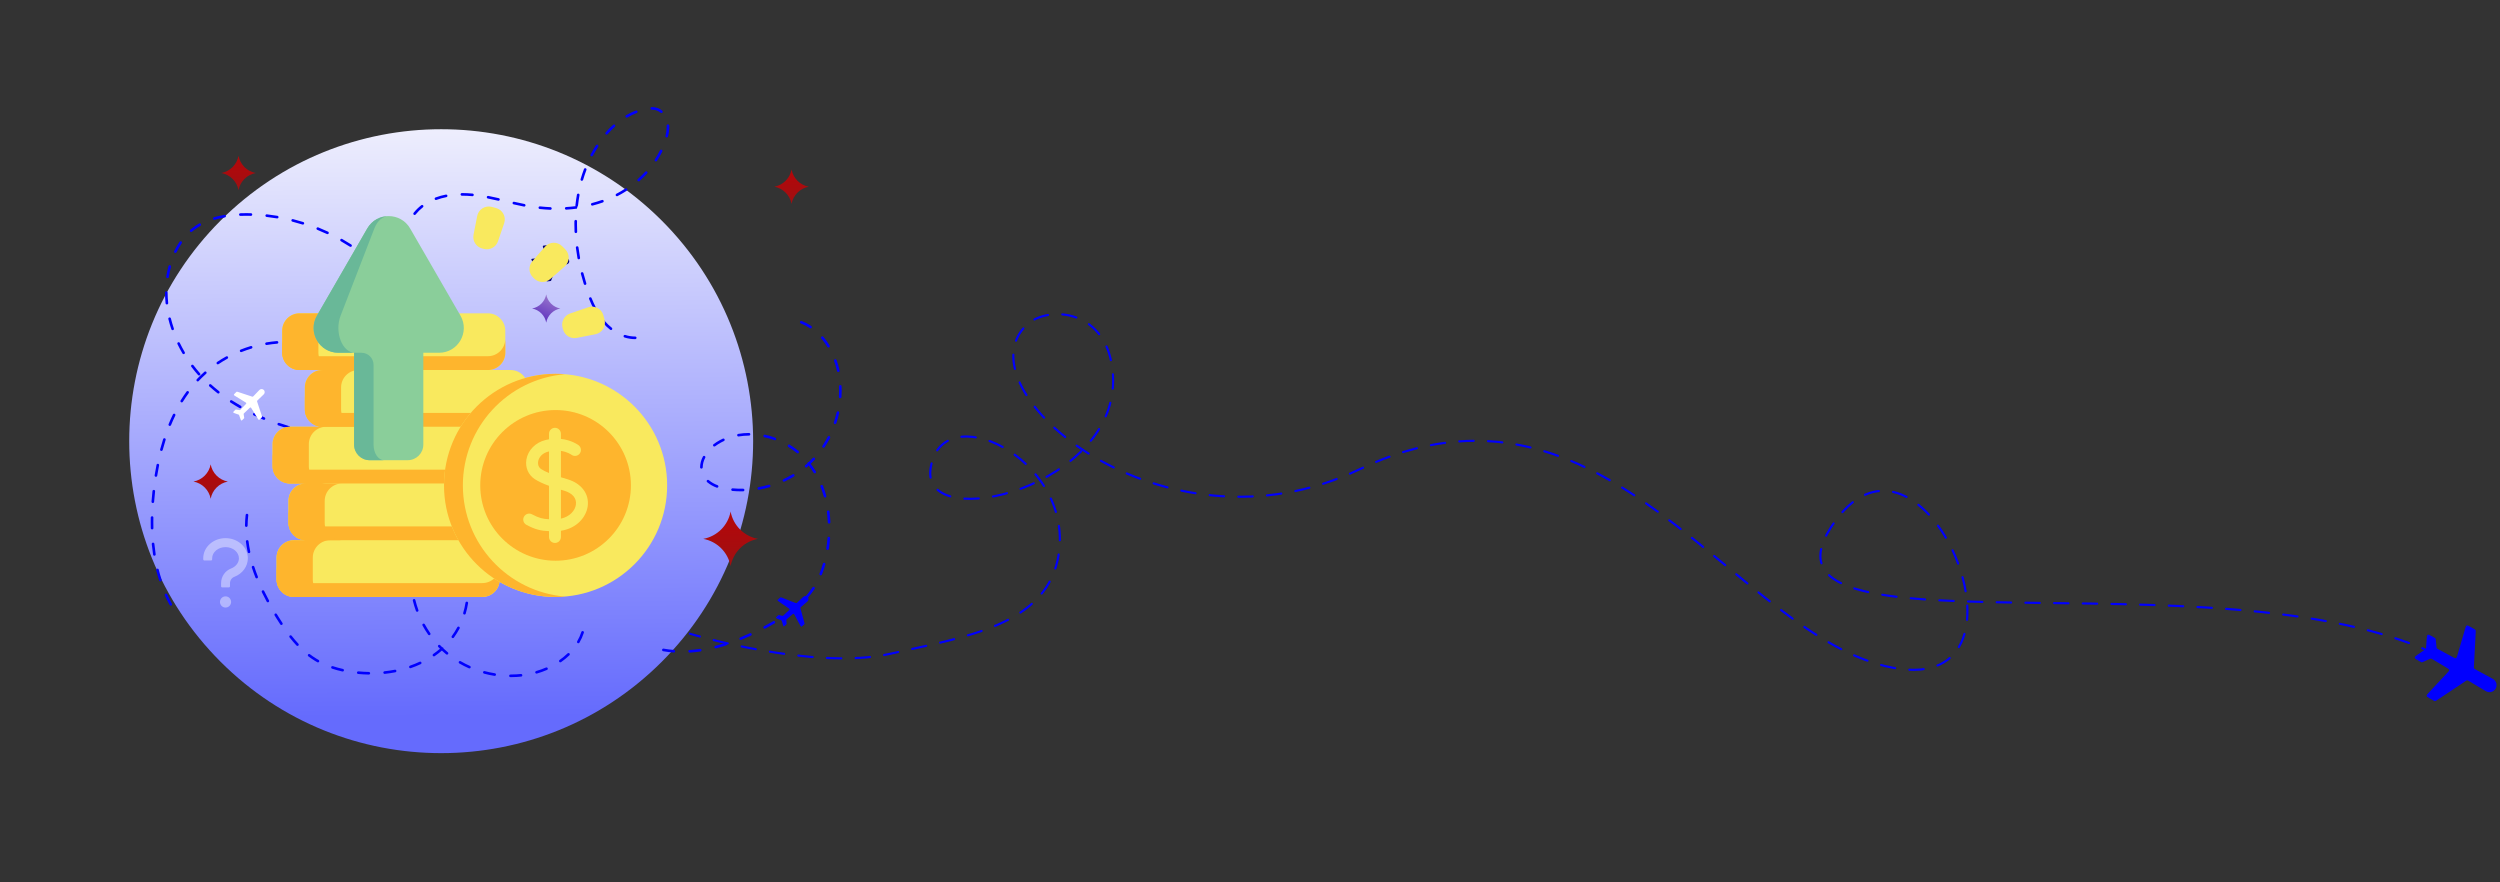<svg width="697" height="246" viewBox="0 0 697 246" fill="none" xmlns="http://www.w3.org/2000/svg">
<rect x="0" y="0" width="697" height="246" fill="#333333" stroke="none"/>
<path d="M61.5 184.5C27.535 150.534 27.535 95.466 61.5 61.5C95.466 27.535 150.534 27.535 184.5 61.5C218.466 95.466 218.466 150.534 184.5 184.5C150.534 218.466 95.466 218.466 61.5 184.5Z" fill="url(#paint0_linear_665_28239)"/>
<path opacity="0.4" d="M61.326 167.825C61.326 168.239 61.49 168.636 61.782 168.928C62.073 169.221 62.469 169.385 62.881 169.385C63.294 169.385 63.689 169.221 63.981 168.928C64.272 168.636 64.436 168.239 64.436 167.825C64.436 167.411 64.272 167.014 63.981 166.722C63.689 166.429 63.294 166.265 62.881 166.265C62.469 166.265 62.073 166.429 61.782 166.722C61.49 167.014 61.326 167.411 61.326 167.825ZM67.219 151.625C66.053 150.603 64.514 150.037 62.881 150.037C61.249 150.037 59.709 150.599 58.543 151.625C57.331 152.69 56.662 154.121 56.662 155.654V155.951C56.662 156.122 56.802 156.263 56.973 156.263H58.839C59.01 156.263 59.15 156.122 59.15 155.951V155.654C59.15 153.934 60.825 152.534 62.881 152.534C64.937 152.534 66.613 153.934 66.613 155.654C66.613 156.868 65.757 157.979 64.436 158.49C63.612 158.806 62.912 159.36 62.411 160.086C61.898 160.827 61.637 161.716 61.637 162.617V163.456C61.637 163.628 61.777 163.768 61.948 163.768H63.814C63.985 163.768 64.125 163.628 64.125 163.456V162.571C64.127 162.192 64.243 161.823 64.457 161.511C64.671 161.199 64.974 160.959 65.326 160.823C67.619 159.938 69.1 157.909 69.1 155.654C69.1 154.121 68.432 152.69 67.219 151.625Z" fill="white"/>
<path d="M58.734 129.467C58.513 130.657 57.937 131.752 57.081 132.608C56.225 133.463 55.13 134.04 53.94 134.26C55.13 134.481 56.225 135.057 57.081 135.913C57.937 136.769 58.513 137.864 58.734 139.054C58.955 137.864 59.531 136.769 60.386 135.913C61.242 135.057 62.337 134.481 63.527 134.26C62.337 134.04 61.242 133.463 60.386 132.608C59.531 131.752 58.955 130.657 58.734 129.467Z" fill="url(#paint1_linear_665_28239)"/>
<path d="M66.501 43.441C66.28 44.631 65.704 45.727 64.848 46.582C63.992 47.438 62.897 48.014 61.707 48.235C62.897 48.456 63.992 49.032 64.848 49.888C65.704 50.743 66.28 51.838 66.501 53.028C66.721 51.838 67.297 50.743 68.153 49.888C69.009 49.032 70.104 48.456 71.294 48.235C70.104 48.014 69.009 47.438 68.153 46.582C67.297 45.727 66.721 44.631 66.501 43.441Z" fill="url(#paint2_linear_665_28239)"/>
<path d="M220.684 47.26C220.463 48.45 219.887 49.545 219.031 50.401C218.176 51.256 217.081 51.833 215.891 52.053C217.081 52.274 218.176 52.85 219.031 53.706C219.887 54.562 220.463 55.657 220.684 56.847C220.905 55.657 221.481 54.562 222.337 53.706C223.192 52.85 224.288 52.274 225.478 52.053C224.288 51.833 223.193 51.256 222.337 50.401C221.481 49.545 220.905 48.45 220.684 47.26Z" fill="url(#paint3_linear_665_28239)"/>
<path d="M203.693 142.615C203.342 144.507 202.426 146.248 201.066 147.609C199.705 148.969 197.964 149.885 196.072 150.236C197.964 150.587 199.705 151.503 201.066 152.863C202.426 154.224 203.342 155.965 203.693 157.857C204.044 155.965 204.96 154.224 206.32 152.863C207.681 151.503 209.422 150.587 211.313 150.236C209.422 149.885 207.681 148.969 206.32 147.609C204.96 146.248 204.044 144.507 203.693 142.615Z" fill="url(#paint4_linear_665_28239)"/>
<path d="M152.284 82.076C152.103 83.053 151.629 83.953 150.927 84.656C150.224 85.359 149.324 85.832 148.347 86.013C149.324 86.194 150.224 86.667 150.927 87.37C151.629 88.073 152.103 88.972 152.284 89.95C152.465 88.972 152.938 88.073 153.641 87.37C154.344 86.667 155.243 86.194 156.221 86.013C155.243 85.832 154.344 85.359 153.641 84.656C152.938 83.953 152.465 83.053 152.284 82.076Z" fill="url(#paint5_linear_665_28239)"/>
<path d="M47.612 168.862C47.674 168.862 47.735 168.846 47.789 168.816C47.832 168.792 47.869 168.761 47.899 168.723C47.929 168.685 47.952 168.642 47.965 168.596C47.979 168.549 47.983 168.501 47.977 168.453C47.972 168.405 47.957 168.358 47.934 168.316C47.472 167.478 47.033 166.6 46.631 165.709C46.612 165.664 46.583 165.624 46.548 165.591C46.513 165.557 46.472 165.531 46.426 165.514C46.381 165.497 46.333 165.489 46.284 165.49C46.236 165.491 46.188 165.502 46.144 165.522C46.099 165.542 46.06 165.571 46.026 165.606C45.993 165.641 45.967 165.683 45.95 165.728C45.933 165.774 45.925 165.822 45.927 165.87C45.928 165.919 45.94 165.966 45.96 166.011C46.37 166.921 46.818 167.817 47.289 168.671C47.321 168.729 47.368 168.777 47.424 168.811C47.481 168.844 47.546 168.862 47.612 168.862ZM44.713 162.105C44.752 162.105 44.79 162.099 44.826 162.087C44.872 162.073 44.915 162.049 44.952 162.018C44.989 161.986 45.019 161.948 45.041 161.905C45.063 161.862 45.076 161.815 45.08 161.767C45.084 161.719 45.078 161.67 45.063 161.624C44.77 160.715 44.501 159.77 44.264 158.815C44.252 158.768 44.232 158.723 44.203 158.684C44.175 158.644 44.138 158.611 44.097 158.585C44.055 158.56 44.009 158.543 43.961 158.536C43.913 158.529 43.863 158.531 43.816 158.543C43.769 158.555 43.724 158.576 43.685 158.605C43.646 158.634 43.613 158.67 43.588 158.712C43.564 158.754 43.547 158.801 43.541 158.849C43.534 158.897 43.536 158.946 43.549 158.993C43.791 159.964 44.065 160.925 44.363 161.85C44.387 161.924 44.434 161.989 44.497 162.035C44.559 162.081 44.635 162.105 44.713 162.105ZM43.04 154.941C43.059 154.941 43.078 154.939 43.097 154.936C43.194 154.921 43.28 154.869 43.338 154.79C43.396 154.711 43.42 154.613 43.405 154.516C43.26 153.574 43.138 152.597 43.041 151.614C43.029 151.517 42.981 151.429 42.906 151.368C42.831 151.306 42.735 151.276 42.638 151.283C42.541 151.292 42.452 151.34 42.39 151.416C42.328 151.491 42.298 151.588 42.307 151.685C42.406 152.683 42.53 153.673 42.677 154.628C42.691 154.715 42.734 154.794 42.801 154.852C42.868 154.909 42.953 154.94 43.04 154.941ZM42.405 147.607H42.413C42.511 147.605 42.604 147.563 42.671 147.493C42.738 147.422 42.775 147.328 42.773 147.23C42.759 146.665 42.752 146.1 42.752 145.534C42.752 145.122 42.755 144.71 42.763 144.299C42.764 144.251 42.755 144.203 42.737 144.158C42.719 144.113 42.693 144.072 42.66 144.037C42.626 144.002 42.586 143.974 42.541 143.955C42.497 143.936 42.449 143.925 42.401 143.924C42.306 143.93 42.215 143.969 42.147 144.036C42.078 144.102 42.035 144.191 42.026 144.286C42.019 144.702 42.016 145.118 42.016 145.534C42.016 146.106 42.022 146.677 42.036 147.247C42.039 147.343 42.078 147.435 42.147 147.502C42.216 147.569 42.308 147.607 42.405 147.607ZM42.604 140.248C42.697 140.248 42.786 140.212 42.854 140.149C42.922 140.086 42.963 140 42.971 139.908C43.042 138.953 43.134 137.971 43.243 136.987C43.248 136.939 43.244 136.89 43.231 136.844C43.217 136.797 43.195 136.754 43.164 136.716C43.134 136.679 43.097 136.647 43.054 136.624C43.012 136.601 42.965 136.586 42.917 136.581C42.869 136.575 42.821 136.58 42.774 136.593C42.728 136.607 42.684 136.629 42.647 136.659C42.609 136.69 42.578 136.727 42.554 136.769C42.531 136.812 42.516 136.858 42.511 136.906C42.401 137.898 42.308 138.889 42.236 139.852C42.228 139.949 42.26 140.045 42.324 140.119C42.387 140.194 42.478 140.239 42.575 140.247L42.604 140.248ZM43.473 132.936C43.561 132.936 43.645 132.905 43.711 132.848C43.778 132.792 43.822 132.713 43.836 132.627C43.993 131.658 44.169 130.687 44.359 129.741C44.378 129.645 44.358 129.546 44.304 129.465C44.25 129.384 44.166 129.327 44.07 129.308C43.974 129.289 43.875 129.308 43.794 129.362C43.713 129.416 43.656 129.5 43.637 129.596C43.445 130.551 43.268 131.531 43.109 132.509C43.102 132.557 43.103 132.606 43.114 132.653C43.125 132.7 43.146 132.744 43.174 132.783C43.202 132.823 43.238 132.856 43.279 132.881C43.32 132.907 43.366 132.924 43.414 132.931C43.433 132.935 43.453 132.936 43.473 132.936ZM45.002 125.733C45.083 125.733 45.161 125.707 45.226 125.657C45.29 125.608 45.336 125.539 45.358 125.461C45.614 124.502 45.891 123.557 46.181 122.651C46.211 122.558 46.203 122.457 46.158 122.37C46.113 122.283 46.035 122.218 45.942 122.188C45.849 122.158 45.748 122.166 45.661 122.211C45.575 122.256 45.509 122.333 45.479 122.427C45.186 123.344 44.906 124.3 44.646 125.27C44.62 125.364 44.634 125.465 44.682 125.549C44.731 125.634 44.812 125.696 44.906 125.721C44.937 125.729 44.969 125.733 45.002 125.733ZM94.917 122.434L94.931 121.697C93.967 121.688 93.005 121.606 92.054 121.453C91.957 121.439 91.859 121.464 91.781 121.521C91.703 121.579 91.65 121.665 91.634 121.761C91.627 121.809 91.629 121.858 91.641 121.905C91.652 121.952 91.673 121.996 91.701 122.035C91.73 122.074 91.766 122.107 91.808 122.132C91.849 122.157 91.895 122.173 91.943 122.181C92.927 122.339 93.921 122.424 94.917 122.434ZM99.176 121.426C99.243 121.426 99.309 121.408 99.367 121.373C99.746 121.144 100.097 120.873 100.415 120.565C100.843 120.141 101.212 119.661 101.511 119.138C101.56 119.054 101.573 118.954 101.548 118.859C101.523 118.765 101.461 118.685 101.377 118.636C101.292 118.587 101.192 118.573 101.097 118.598C101.003 118.623 100.923 118.684 100.873 118.769C100.609 119.234 100.282 119.66 99.902 120.036C99.624 120.305 99.317 120.542 98.986 120.743C98.917 120.785 98.863 120.848 98.834 120.922C98.804 120.997 98.8 121.079 98.821 121.157C98.843 121.234 98.889 121.303 98.953 121.351C99.017 121.4 99.096 121.426 99.176 121.426ZM87.659 121.356C87.75 121.356 87.838 121.323 87.905 121.262C87.973 121.201 88.016 121.117 88.025 121.027C88.035 120.936 88.01 120.845 87.957 120.772C87.903 120.698 87.825 120.647 87.736 120.628C86.781 120.423 85.827 120.203 84.875 119.969C84.781 119.946 84.68 119.961 84.597 120.011C84.513 120.062 84.453 120.143 84.429 120.238C84.406 120.333 84.421 120.433 84.472 120.517C84.522 120.6 84.604 120.661 84.698 120.684C85.656 120.921 86.618 121.142 87.582 121.348C87.607 121.354 87.633 121.356 87.659 121.356ZM80.525 119.527C80.613 119.527 80.698 119.496 80.765 119.438C80.832 119.38 80.876 119.3 80.889 119.213C80.902 119.126 80.883 119.037 80.836 118.962C80.788 118.887 80.716 118.832 80.631 118.807C79.696 118.526 78.758 118.223 77.841 117.907C77.748 117.875 77.647 117.881 77.559 117.924C77.472 117.967 77.404 118.043 77.373 118.135C77.341 118.227 77.347 118.329 77.39 118.416C77.432 118.504 77.508 118.571 77.6 118.603C78.527 118.922 79.475 119.228 80.418 119.512C80.453 119.522 80.489 119.527 80.525 119.527ZM47.34 118.757C47.413 118.757 47.485 118.736 47.545 118.695C47.606 118.654 47.653 118.597 47.681 118.529C48.055 117.622 48.456 116.724 48.875 115.861C48.896 115.817 48.908 115.77 48.911 115.722C48.914 115.673 48.907 115.625 48.892 115.579C48.876 115.533 48.851 115.491 48.819 115.455C48.786 115.419 48.747 115.389 48.704 115.368C48.66 115.347 48.613 115.335 48.565 115.332C48.516 115.329 48.468 115.336 48.422 115.352C48.376 115.368 48.334 115.393 48.298 115.425C48.262 115.457 48.233 115.497 48.212 115.54C47.786 116.416 47.379 117.327 47 118.249C46.982 118.293 46.972 118.341 46.972 118.39C46.972 118.438 46.982 118.486 47.001 118.53C47.019 118.575 47.046 118.616 47.081 118.65C47.115 118.684 47.156 118.711 47.2 118.729C47.245 118.748 47.292 118.757 47.34 118.757ZM73.59 117.058C73.675 117.058 73.757 117.028 73.823 116.974C73.889 116.92 73.934 116.845 73.951 116.762C73.968 116.678 73.955 116.591 73.915 116.516C73.875 116.441 73.81 116.382 73.731 116.349C72.826 115.973 71.925 115.574 71.055 115.163C70.967 115.121 70.866 115.117 70.774 115.15C70.682 115.183 70.608 115.251 70.566 115.339C70.524 115.427 70.519 115.528 70.552 115.62C70.584 115.711 70.652 115.787 70.74 115.829C71.622 116.245 72.532 116.649 73.448 117.03C73.493 117.048 73.541 117.058 73.59 117.058ZM102.584 115.153C102.671 115.152 102.756 115.121 102.822 115.064C102.889 115.008 102.933 114.929 102.947 114.843C103.073 114.051 103.136 113.25 103.137 112.448C103.137 112.243 103.133 112.038 103.125 111.834C103.119 111.737 103.076 111.646 103.005 111.58C102.933 111.514 102.839 111.479 102.742 111.481C102.644 111.485 102.552 111.528 102.486 111.599C102.419 111.671 102.384 111.766 102.388 111.864C102.396 112.058 102.4 112.253 102.4 112.448C102.4 113.211 102.339 113.973 102.219 114.726C102.204 114.823 102.227 114.921 102.285 115C102.342 115.079 102.428 115.133 102.525 115.148C102.544 115.151 102.564 115.153 102.584 115.153ZM66.978 113.827C67.059 113.827 67.138 113.8 67.203 113.75C67.267 113.701 67.313 113.632 67.334 113.553C67.355 113.474 67.349 113.391 67.318 113.316C67.286 113.241 67.231 113.179 67.16 113.139C66.305 112.65 65.465 112.139 64.663 111.618C64.581 111.565 64.481 111.547 64.385 111.567C64.29 111.587 64.206 111.645 64.153 111.727C64.1 111.809 64.081 111.908 64.102 112.004C64.122 112.099 64.179 112.183 64.261 112.236C65.075 112.764 65.928 113.283 66.795 113.778C66.851 113.81 66.914 113.827 66.978 113.827ZM50.667 112.197C50.73 112.197 50.792 112.181 50.847 112.15C50.902 112.12 50.948 112.076 50.981 112.022C51.492 111.195 52.04 110.381 52.607 109.602C52.665 109.523 52.688 109.424 52.673 109.328C52.658 109.231 52.605 109.145 52.526 109.087C52.447 109.03 52.349 109.006 52.252 109.021C52.156 109.036 52.069 109.089 52.012 109.168C51.434 109.962 50.875 110.792 50.354 111.635C50.32 111.691 50.301 111.755 50.299 111.821C50.298 111.886 50.314 111.951 50.346 112.008C50.378 112.065 50.425 112.113 50.481 112.146C50.538 112.179 50.602 112.197 50.667 112.197ZM60.87 109.726C60.947 109.726 61.021 109.702 61.084 109.658C61.146 109.613 61.193 109.551 61.218 109.479C61.243 109.406 61.245 109.328 61.224 109.254C61.202 109.181 61.158 109.116 61.098 109.069C60.329 108.463 59.578 107.829 58.864 107.187C58.792 107.122 58.697 107.089 58.6 107.095C58.503 107.1 58.412 107.144 58.347 107.216C58.282 107.288 58.248 107.383 58.252 107.48C58.257 107.577 58.3 107.668 58.371 107.734C59.097 108.388 59.861 109.031 60.642 109.647C60.707 109.698 60.788 109.726 60.87 109.726ZM101.931 107.894C101.99 107.894 102.048 107.879 102.101 107.852C102.153 107.825 102.198 107.786 102.232 107.738C102.266 107.69 102.288 107.634 102.296 107.576C102.304 107.518 102.298 107.458 102.279 107.403C102.063 106.791 101.807 106.194 101.511 105.617C101.347 105.296 101.172 104.983 100.986 104.677C100.936 104.594 100.854 104.535 100.759 104.512C100.665 104.489 100.565 104.504 100.481 104.555C100.398 104.605 100.338 104.687 100.315 104.781C100.291 104.876 100.306 104.976 100.356 105.059C100.532 105.349 100.699 105.647 100.855 105.953C101.136 106.501 101.379 107.067 101.584 107.648C101.609 107.72 101.656 107.782 101.719 107.826C101.781 107.87 101.855 107.894 101.931 107.894ZM55.124 106.351C55.175 106.351 55.225 106.341 55.271 106.321C55.317 106.3 55.359 106.271 55.394 106.234C55.685 105.923 55.983 105.617 56.289 105.316C56.676 104.934 57.072 104.562 57.478 104.201C57.514 104.169 57.543 104.13 57.564 104.086C57.586 104.043 57.598 103.996 57.601 103.947C57.603 103.899 57.597 103.851 57.581 103.805C57.565 103.759 57.54 103.717 57.508 103.681C57.476 103.645 57.437 103.616 57.394 103.594C57.35 103.573 57.303 103.561 57.255 103.558C57.207 103.555 57.158 103.562 57.113 103.578C57.067 103.594 57.025 103.618 56.989 103.651C56.573 104.02 56.167 104.401 55.771 104.792C55.46 105.1 55.154 105.413 54.855 105.731C54.806 105.783 54.774 105.849 54.762 105.92C54.749 105.99 54.758 106.063 54.787 106.129C54.815 106.195 54.862 106.251 54.922 106.29C54.983 106.33 55.053 106.351 55.124 106.351ZM55.504 104.696C55.575 104.696 55.644 104.675 55.703 104.637C55.763 104.598 55.81 104.544 55.839 104.479C55.868 104.414 55.878 104.343 55.868 104.273C55.857 104.203 55.827 104.137 55.78 104.084C55.138 103.358 54.517 102.598 53.934 101.824C53.905 101.786 53.869 101.753 53.827 101.728C53.785 101.704 53.739 101.688 53.691 101.681C53.644 101.674 53.595 101.677 53.548 101.689C53.501 101.701 53.457 101.722 53.419 101.751C53.38 101.781 53.347 101.817 53.323 101.859C53.298 101.9 53.282 101.946 53.276 101.994C53.269 102.042 53.272 102.091 53.284 102.138C53.296 102.185 53.317 102.229 53.346 102.267C53.94 103.056 54.574 103.831 55.227 104.571C55.262 104.611 55.304 104.642 55.352 104.663C55.4 104.685 55.451 104.696 55.504 104.696ZM97.873 101.836C97.947 101.836 98.019 101.814 98.081 101.772C98.142 101.73 98.189 101.671 98.216 101.602C98.243 101.533 98.249 101.458 98.232 101.386C98.216 101.313 98.177 101.248 98.123 101.198C97.387 100.519 96.599 99.898 95.767 99.342C95.727 99.314 95.682 99.296 95.634 99.286C95.587 99.276 95.538 99.276 95.49 99.285C95.443 99.294 95.397 99.313 95.357 99.34C95.317 99.367 95.282 99.401 95.255 99.442C95.228 99.482 95.209 99.527 95.2 99.575C95.19 99.622 95.19 99.671 95.2 99.719C95.209 99.766 95.228 99.811 95.255 99.852C95.282 99.892 95.317 99.926 95.357 99.953C96.157 100.488 96.915 101.085 97.623 101.738C97.691 101.801 97.78 101.836 97.873 101.836ZM60.724 101.59C60.797 101.59 60.868 101.568 60.929 101.527C61.729 100.989 62.566 100.478 63.415 100.008C63.5 99.961 63.563 99.882 63.59 99.788C63.617 99.694 63.606 99.593 63.559 99.508C63.511 99.422 63.432 99.359 63.338 99.332C63.244 99.305 63.144 99.316 63.058 99.364C62.19 99.844 61.336 100.366 60.518 100.916C60.452 100.96 60.403 101.024 60.376 101.098C60.35 101.172 60.348 101.253 60.371 101.329C60.394 101.404 60.441 101.47 60.504 101.517C60.568 101.564 60.645 101.59 60.724 101.59ZM51.191 98.738C51.256 98.738 51.32 98.721 51.376 98.689C51.432 98.656 51.479 98.609 51.511 98.553C51.543 98.497 51.56 98.433 51.56 98.368C51.559 98.303 51.542 98.239 51.509 98.183C51.019 97.348 50.557 96.483 50.135 95.611C50.114 95.568 50.084 95.529 50.048 95.497C50.012 95.464 49.97 95.44 49.924 95.424C49.878 95.408 49.83 95.401 49.781 95.404C49.733 95.407 49.686 95.419 49.642 95.44C49.599 95.462 49.56 95.491 49.528 95.527C49.495 95.563 49.471 95.606 49.455 95.651C49.439 95.697 49.432 95.745 49.435 95.794C49.438 95.842 49.45 95.889 49.471 95.933C49.902 96.821 50.374 97.704 50.873 98.556C50.906 98.611 50.952 98.657 51.008 98.689C51.064 98.721 51.127 98.738 51.191 98.738ZM67.23 98.169C67.277 98.169 67.323 98.161 67.366 98.144C68.264 97.787 69.189 97.465 70.117 97.184C70.163 97.17 70.207 97.147 70.244 97.117C70.281 97.086 70.312 97.048 70.335 97.006C70.358 96.963 70.372 96.916 70.377 96.868C70.382 96.82 70.377 96.772 70.363 96.725C70.349 96.679 70.326 96.636 70.296 96.599C70.265 96.561 70.227 96.53 70.185 96.507C70.142 96.484 70.095 96.47 70.047 96.465C69.999 96.461 69.951 96.465 69.904 96.479C68.957 96.766 68.011 97.095 67.094 97.459C67.015 97.49 66.948 97.549 66.907 97.624C66.866 97.699 66.852 97.786 66.868 97.87C66.885 97.954 66.93 98.03 66.996 98.085C67.062 98.14 67.145 98.169 67.23 98.169ZM91.671 97.935C91.756 97.935 91.839 97.906 91.904 97.852C91.97 97.798 92.015 97.723 92.032 97.64C92.049 97.556 92.036 97.47 91.996 97.395C91.957 97.32 91.892 97.26 91.814 97.228C90.895 96.843 89.956 96.509 89.001 96.228C88.954 96.214 88.906 96.209 88.857 96.214C88.809 96.219 88.762 96.233 88.72 96.257C88.677 96.28 88.639 96.311 88.609 96.349C88.578 96.386 88.556 96.43 88.542 96.476C88.528 96.522 88.524 96.571 88.529 96.62C88.534 96.668 88.549 96.714 88.572 96.757C88.595 96.799 88.627 96.837 88.664 96.867C88.702 96.898 88.746 96.92 88.792 96.934C89.722 97.208 90.635 97.532 91.529 97.907C91.574 97.925 91.622 97.935 91.671 97.935ZM74.308 96.191C74.329 96.191 74.349 96.189 74.37 96.186C75.326 96.024 76.298 95.902 77.261 95.823C77.358 95.815 77.448 95.768 77.512 95.694C77.575 95.619 77.606 95.523 77.598 95.425C77.585 95.33 77.538 95.242 77.464 95.18C77.391 95.118 77.297 95.085 77.201 95.088C76.217 95.17 75.224 95.294 74.248 95.46C74.157 95.475 74.075 95.524 74.018 95.597C73.961 95.669 73.934 95.761 73.942 95.853C73.949 95.945 73.991 96.031 74.059 96.093C74.127 96.156 74.216 96.191 74.308 96.191ZM84.579 96.024C84.672 96.024 84.762 95.989 84.83 95.925C84.898 95.862 84.939 95.774 84.946 95.681C84.952 95.588 84.923 95.497 84.864 95.424C84.806 95.352 84.722 95.304 84.629 95.291C83.653 95.155 82.655 95.061 81.664 95.013C81.615 95.008 81.566 95.014 81.52 95.029C81.473 95.045 81.431 95.07 81.394 95.103C81.358 95.136 81.329 95.176 81.309 95.22C81.289 95.265 81.279 95.313 81.279 95.362C81.274 95.46 81.308 95.555 81.373 95.628C81.439 95.7 81.531 95.743 81.628 95.748C82.598 95.795 83.573 95.887 84.527 96.021C84.544 96.023 84.562 96.025 84.579 96.024ZM48.122 92.057C48.163 92.057 48.203 92.051 48.241 92.037C48.287 92.022 48.329 91.998 48.365 91.966C48.402 91.934 48.431 91.895 48.453 91.851C48.474 91.808 48.487 91.761 48.49 91.713C48.493 91.664 48.487 91.616 48.471 91.57C48.156 90.648 47.88 89.708 47.649 88.775C47.625 88.681 47.565 88.6 47.481 88.55C47.398 88.499 47.298 88.484 47.203 88.508C47.109 88.531 47.027 88.591 46.977 88.675C46.926 88.758 46.911 88.858 46.934 88.953C47.17 89.905 47.453 90.865 47.773 91.808C47.798 91.881 47.846 91.944 47.908 91.989C47.971 92.033 48.045 92.057 48.122 92.057ZM46.526 84.884C46.539 84.884 46.551 84.883 46.564 84.882C46.612 84.877 46.659 84.863 46.701 84.84C46.744 84.817 46.781 84.786 46.812 84.749C46.843 84.711 46.865 84.668 46.879 84.621C46.893 84.575 46.897 84.526 46.892 84.478C46.792 83.504 46.74 82.528 46.736 81.575C46.736 81.478 46.697 81.384 46.628 81.316C46.559 81.247 46.466 81.208 46.368 81.208H46.367C46.318 81.209 46.27 81.218 46.226 81.237C46.181 81.255 46.141 81.283 46.107 81.317C46.073 81.352 46.046 81.392 46.027 81.437C46.009 81.482 46 81.53 46 81.578C46.004 82.555 46.057 83.556 46.16 84.554C46.169 84.644 46.212 84.728 46.279 84.789C46.347 84.85 46.435 84.884 46.526 84.884ZM108.895 78.384C108.966 78.384 109.035 78.363 109.094 78.325C109.154 78.287 109.201 78.232 109.23 78.167C109.259 78.103 109.269 78.031 109.259 77.961C109.248 77.891 109.218 77.826 109.171 77.772C108.521 77.034 107.84 76.305 107.147 75.604C107.113 75.569 107.073 75.541 107.028 75.522C106.983 75.503 106.935 75.493 106.887 75.493C106.838 75.493 106.79 75.502 106.746 75.52C106.701 75.538 106.66 75.565 106.625 75.6C106.591 75.634 106.563 75.674 106.545 75.719C106.526 75.764 106.516 75.812 106.516 75.86C106.516 75.909 106.525 75.957 106.544 76.001C106.562 76.046 106.589 76.087 106.624 76.121C107.307 76.812 107.978 77.532 108.619 78.259C108.653 78.299 108.696 78.33 108.743 78.352C108.791 78.373 108.842 78.384 108.895 78.384ZM46.704 77.544C46.791 77.544 46.876 77.512 46.943 77.456C47.009 77.399 47.053 77.32 47.067 77.234C47.22 76.278 47.426 75.331 47.685 74.398C47.711 74.304 47.699 74.203 47.651 74.119C47.603 74.034 47.523 73.972 47.429 73.945C47.335 73.919 47.235 73.931 47.15 73.979C47.065 74.027 47.002 74.106 46.976 74.2C46.709 75.16 46.497 76.134 46.339 77.118C46.331 77.17 46.334 77.224 46.349 77.275C46.363 77.327 46.389 77.374 46.423 77.415C46.458 77.455 46.501 77.488 46.55 77.51C46.598 77.532 46.651 77.544 46.704 77.544ZM103.651 73.222C103.726 73.222 103.8 73.199 103.861 73.156C103.923 73.113 103.97 73.052 103.996 72.981C104.022 72.911 104.026 72.834 104.007 72.761C103.988 72.688 103.948 72.623 103.89 72.574C103.139 71.932 102.363 71.305 101.584 70.71C101.506 70.653 101.409 70.628 101.313 70.641C101.217 70.655 101.13 70.705 101.072 70.782C101.013 70.859 100.987 70.956 100.999 71.052C101.011 71.148 101.06 71.236 101.137 71.296C101.906 71.882 102.671 72.501 103.412 73.134C103.478 73.191 103.563 73.222 103.651 73.222ZM48.888 70.537C48.957 70.537 49.025 70.518 49.083 70.481C49.142 70.445 49.189 70.393 49.219 70.331C49.641 69.463 50.124 68.627 50.665 67.828C50.692 67.788 50.711 67.743 50.721 67.696C50.731 67.648 50.731 67.6 50.722 67.552C50.713 67.504 50.695 67.459 50.668 67.419C50.642 67.378 50.608 67.344 50.568 67.316C50.528 67.289 50.483 67.27 50.435 67.26C50.388 67.251 50.339 67.25 50.292 67.259C50.244 67.268 50.199 67.286 50.159 67.313C50.118 67.339 50.084 67.374 50.056 67.413C49.496 68.242 48.995 69.108 48.557 70.008C48.53 70.064 48.517 70.126 48.52 70.188C48.524 70.251 48.543 70.311 48.576 70.364C48.609 70.417 48.655 70.461 48.71 70.491C48.764 70.522 48.826 70.537 48.888 70.537ZM97.742 68.835C97.822 68.835 97.899 68.81 97.963 68.762C98.026 68.714 98.073 68.647 98.095 68.571C98.118 68.495 98.115 68.413 98.087 68.338C98.059 68.264 98.008 68.2 97.941 68.157C97.117 67.628 96.263 67.112 95.404 66.623C95.362 66.599 95.316 66.584 95.267 66.578C95.219 66.572 95.171 66.575 95.124 66.588C95.077 66.6 95.034 66.622 94.995 66.652C94.957 66.682 94.925 66.719 94.901 66.761C94.877 66.803 94.862 66.849 94.856 66.897C94.85 66.945 94.853 66.994 94.866 67.041C94.879 67.087 94.901 67.131 94.931 67.169C94.961 67.207 94.998 67.239 95.04 67.263C95.888 67.746 96.73 68.255 97.543 68.777C97.602 68.815 97.671 68.835 97.742 68.835ZM91.297 65.283C91.381 65.283 91.462 65.255 91.528 65.202C91.593 65.15 91.638 65.077 91.657 64.995C91.675 64.913 91.665 64.828 91.628 64.752C91.591 64.677 91.529 64.617 91.453 64.581C90.559 64.164 89.644 63.766 88.735 63.398C88.644 63.362 88.543 63.362 88.453 63.401C88.363 63.439 88.292 63.511 88.255 63.602C88.218 63.692 88.219 63.794 88.257 63.884C88.296 63.974 88.368 64.045 88.459 64.081C89.357 64.444 90.259 64.837 91.141 65.249C91.19 65.271 91.243 65.283 91.297 65.283ZM53.281 64.691C53.369 64.691 53.455 64.659 53.521 64.601C53.607 64.528 53.694 64.456 53.781 64.384C54.437 63.85 55.136 63.37 55.87 62.95C55.955 62.901 56.017 62.821 56.042 62.727C56.068 62.632 56.055 62.532 56.006 62.447C55.958 62.362 55.877 62.3 55.783 62.275C55.689 62.249 55.588 62.263 55.504 62.311C54.734 62.751 54.002 63.254 53.315 63.814C53.223 63.889 53.131 63.966 53.041 64.043C52.984 64.092 52.943 64.158 52.925 64.23C52.906 64.303 52.91 64.38 52.936 64.451C52.962 64.521 53.009 64.582 53.071 64.625C53.133 64.668 53.206 64.691 53.281 64.691ZM84.437 62.618C84.525 62.619 84.61 62.587 84.677 62.53C84.743 62.472 84.788 62.393 84.801 62.306C84.814 62.219 84.796 62.13 84.749 62.055C84.703 61.981 84.631 61.925 84.547 61.899C83.611 61.605 82.652 61.333 81.695 61.089C81.6 61.065 81.5 61.079 81.416 61.129C81.332 61.178 81.271 61.26 81.247 61.354C81.223 61.449 81.237 61.549 81.287 61.633C81.337 61.717 81.418 61.778 81.512 61.802C82.457 62.043 83.403 62.312 84.326 62.602C84.362 62.613 84.399 62.619 84.437 62.618ZM59.749 61.289C59.784 61.289 59.819 61.284 59.853 61.274C60.782 61.001 61.726 60.784 62.681 60.622C62.728 60.614 62.774 60.597 62.815 60.572C62.856 60.546 62.892 60.512 62.92 60.473C62.948 60.433 62.968 60.389 62.979 60.342C62.99 60.294 62.992 60.245 62.983 60.197C62.975 60.15 62.958 60.104 62.932 60.063C62.906 60.022 62.872 59.986 62.833 59.959C62.793 59.931 62.748 59.911 62.701 59.9C62.654 59.889 62.605 59.888 62.557 59.897C61.574 60.063 60.601 60.287 59.645 60.567C59.56 60.592 59.487 60.647 59.439 60.722C59.391 60.796 59.372 60.886 59.385 60.973C59.397 61.061 59.441 61.141 59.508 61.199C59.575 61.257 59.66 61.289 59.749 61.289ZM77.283 60.898C77.375 60.898 77.464 60.863 77.532 60.8C77.6 60.738 77.641 60.652 77.649 60.56C77.657 60.468 77.63 60.377 77.573 60.304C77.517 60.231 77.435 60.182 77.344 60.166C76.367 60.001 75.38 59.862 74.407 59.752C74.31 59.743 74.213 59.772 74.137 59.833C74.061 59.893 74.012 59.981 73.999 60.078C73.989 60.175 74.017 60.272 74.078 60.348C74.139 60.425 74.228 60.474 74.325 60.485C75.283 60.592 76.258 60.73 77.22 60.893C77.241 60.896 77.262 60.898 77.283 60.898ZM67.014 60.189L67.027 60.189C67.553 60.169 68.077 60.16 68.598 60.16L68.792 60.161C69.178 60.163 69.564 60.169 69.949 60.179C69.997 60.181 70.046 60.174 70.091 60.157C70.137 60.14 70.179 60.114 70.214 60.08C70.249 60.047 70.278 60.006 70.297 59.962C70.317 59.917 70.327 59.869 70.327 59.821C70.329 59.723 70.293 59.628 70.226 59.558C70.159 59.487 70.067 59.445 69.969 59.443C69.578 59.432 69.186 59.426 68.795 59.424L68.598 59.424C68.068 59.424 67.534 59.433 67 59.453C66.904 59.456 66.812 59.498 66.746 59.568C66.68 59.638 66.643 59.731 66.645 59.828C66.647 59.924 66.687 60.016 66.756 60.084C66.825 60.151 66.917 60.189 67.014 60.189Z" fill="#0100FE"/>
<path d="M177.085 94.559C177.184 94.56 177.279 94.522 177.35 94.453C177.421 94.384 177.463 94.29 177.466 94.191C177.467 94.143 177.459 94.096 177.442 94.051C177.425 94.007 177.399 93.966 177.366 93.932C177.333 93.898 177.293 93.87 177.249 93.852C177.205 93.833 177.158 93.823 177.111 93.823H177.085C176.147 93.819 175.215 93.672 174.321 93.389C174.275 93.374 174.227 93.369 174.179 93.373C174.13 93.378 174.084 93.391 174.041 93.414C173.998 93.436 173.96 93.467 173.929 93.504C173.898 93.541 173.875 93.584 173.86 93.63C173.846 93.676 173.84 93.725 173.845 93.773C173.849 93.821 173.863 93.868 173.885 93.911C173.908 93.954 173.938 93.992 173.975 94.022C174.012 94.053 174.055 94.077 174.101 94.091C175.066 94.397 176.072 94.555 177.085 94.559ZM170.343 92.024C170.419 92.024 170.494 92 170.556 91.956C170.619 91.911 170.666 91.849 170.691 91.776C170.716 91.704 170.718 91.626 170.696 91.552C170.675 91.479 170.631 91.414 170.571 91.367C169.907 90.842 169.292 90.258 168.735 89.621L168.516 89.367C168.485 89.33 168.447 89.299 168.404 89.277C168.361 89.254 168.314 89.241 168.266 89.237C168.217 89.232 168.169 89.238 168.122 89.252C168.076 89.267 168.033 89.291 167.996 89.322C167.959 89.353 167.929 89.391 167.907 89.435C167.884 89.478 167.871 89.525 167.867 89.573C167.863 89.621 167.869 89.67 167.883 89.716C167.898 89.762 167.922 89.805 167.954 89.842L168.181 90.107C168.768 90.777 169.416 91.392 170.115 91.945C170.18 91.996 170.26 92.024 170.343 92.024ZM165.814 86.287C165.877 86.288 165.939 86.271 165.995 86.24C166.05 86.209 166.096 86.165 166.129 86.111C166.162 86.056 166.18 85.995 166.182 85.932C166.184 85.868 166.17 85.806 166.14 85.75C165.721 84.942 165.325 84.076 164.931 83.103C164.895 83.013 164.824 82.94 164.734 82.902C164.644 82.864 164.542 82.863 164.452 82.9C164.361 82.936 164.289 83.007 164.251 83.097C164.212 83.187 164.212 83.289 164.248 83.379C164.652 84.374 165.057 85.261 165.487 86.089C165.518 86.149 165.565 86.199 165.623 86.234C165.68 86.269 165.747 86.288 165.814 86.287ZM163.111 79.446C163.169 79.446 163.226 79.432 163.277 79.406C163.329 79.38 163.373 79.342 163.408 79.296C163.442 79.249 163.465 79.195 163.474 79.139C163.484 79.082 163.48 79.023 163.463 78.968C163.173 78.041 162.903 77.095 162.66 76.153C162.635 76.059 162.574 75.978 162.489 75.929C162.405 75.88 162.305 75.866 162.211 75.89C162.116 75.915 162.035 75.975 161.986 76.059C161.936 76.143 161.922 76.243 161.946 76.338C162.193 77.291 162.467 78.25 162.759 79.188C162.783 79.262 162.83 79.328 162.893 79.374C162.956 79.421 163.033 79.446 163.111 79.446ZM161.358 72.298C161.412 72.298 161.465 72.286 161.514 72.263C161.563 72.241 161.606 72.208 161.641 72.166C161.675 72.125 161.7 72.077 161.714 72.025C161.728 71.972 161.73 71.918 161.721 71.865C161.548 70.897 161.4 69.923 161.281 68.972C161.268 68.876 161.217 68.789 161.141 68.729C161.064 68.669 160.967 68.642 160.871 68.652C160.823 68.658 160.776 68.674 160.734 68.697C160.692 68.721 160.655 68.753 160.626 68.791C160.596 68.83 160.574 68.873 160.561 68.92C160.548 68.966 160.545 69.015 160.551 69.063C160.671 70.027 160.821 71.014 160.996 71.994C161.011 72.079 161.056 72.156 161.122 72.212C161.188 72.267 161.271 72.298 161.358 72.298ZM112.955 66.682C113.051 66.682 113.143 66.645 113.211 66.578C113.28 66.511 113.32 66.421 113.323 66.325C113.355 65.377 113.525 64.439 113.825 63.54C113.84 63.494 113.846 63.445 113.843 63.397C113.839 63.349 113.826 63.302 113.804 63.259C113.782 63.216 113.752 63.177 113.716 63.146C113.679 63.114 113.637 63.09 113.591 63.075C113.545 63.06 113.496 63.054 113.448 63.058C113.4 63.061 113.353 63.074 113.31 63.096C113.267 63.118 113.228 63.148 113.197 63.185C113.165 63.221 113.141 63.264 113.126 63.31C112.803 64.276 112.622 65.284 112.587 66.302C112.584 66.4 112.62 66.495 112.687 66.566C112.754 66.637 112.846 66.679 112.944 66.682H112.955ZM160.546 64.984L160.562 64.983C160.66 64.979 160.752 64.936 160.818 64.864C160.884 64.793 160.919 64.697 160.915 64.6C160.884 63.894 160.869 63.188 160.869 62.483C160.869 62.213 160.872 61.944 160.876 61.675C160.877 61.578 160.84 61.483 160.772 61.413C160.704 61.343 160.611 61.303 160.513 61.301C160.418 61.307 160.328 61.347 160.26 61.414C160.191 61.48 160.149 61.569 160.139 61.664C160.135 61.937 160.133 62.21 160.133 62.483C160.133 63.198 160.148 63.914 160.178 64.631C160.182 64.726 160.223 64.815 160.292 64.881C160.36 64.947 160.451 64.983 160.546 64.984ZM115.592 59.94C115.647 59.94 115.701 59.927 115.751 59.904C115.8 59.88 115.844 59.845 115.878 59.802C116.477 59.058 117.158 58.384 117.91 57.795C117.986 57.735 118.036 57.646 118.048 57.55C118.059 57.453 118.032 57.355 117.972 57.278C117.912 57.201 117.823 57.152 117.726 57.14C117.63 57.128 117.532 57.155 117.455 57.215C116.659 57.839 115.938 58.552 115.305 59.341C115.261 59.395 115.234 59.46 115.226 59.529C115.218 59.598 115.229 59.668 115.259 59.73C115.289 59.793 115.336 59.846 115.395 59.883C115.454 59.92 115.522 59.94 115.592 59.94ZM153.448 58.493C153.544 58.493 153.637 58.456 153.706 58.389C153.775 58.321 153.814 58.229 153.816 58.133C153.818 58.037 153.783 57.943 153.717 57.873C153.651 57.803 153.56 57.761 153.464 57.757C152.5 57.716 151.52 57.642 150.551 57.538C150.454 57.528 150.357 57.557 150.281 57.618C150.206 57.679 150.157 57.768 150.147 57.865C150.136 57.962 150.165 58.059 150.226 58.135C150.287 58.211 150.375 58.26 150.472 58.27C151.457 58.376 152.453 58.451 153.432 58.493L153.448 58.493ZM157.864 58.458L157.887 58.457C158.884 58.397 159.879 58.301 160.845 58.171C160.896 57.866 161 57.572 161.151 57.301C161.258 56.33 161.399 55.358 161.568 54.41C161.577 54.362 161.576 54.314 161.566 54.266C161.555 54.219 161.536 54.175 161.508 54.135C161.48 54.095 161.445 54.061 161.405 54.035C161.364 54.009 161.318 53.991 161.271 53.983C161.223 53.974 161.174 53.975 161.127 53.986C161.08 53.996 161.035 54.016 160.995 54.043C160.956 54.071 160.922 54.106 160.896 54.147C160.87 54.188 160.852 54.233 160.843 54.281C160.671 55.244 160.528 56.233 160.418 57.22C160.409 57.31 160.432 57.401 160.485 57.475C159.619 57.586 158.731 57.668 157.842 57.722C157.747 57.728 157.657 57.771 157.593 57.841C157.528 57.912 157.494 58.005 157.497 58.101C157.499 58.196 157.539 58.287 157.608 58.354C157.677 58.42 157.769 58.458 157.864 58.458ZM146.146 57.601C146.237 57.601 146.325 57.567 146.393 57.505C146.46 57.444 146.502 57.359 146.511 57.268C146.52 57.177 146.495 57.086 146.44 57.013C146.386 56.94 146.306 56.889 146.216 56.872C145.257 56.683 144.301 56.473 143.348 56.254C143.301 56.243 143.252 56.24 143.204 56.248C143.156 56.256 143.11 56.273 143.069 56.299C143.028 56.325 142.992 56.359 142.964 56.398C142.936 56.438 142.917 56.483 142.906 56.531C142.885 56.626 142.901 56.726 142.953 56.808C143.005 56.891 143.087 56.95 143.183 56.972C144.144 57.192 145.107 57.404 146.074 57.594C146.097 57.599 146.122 57.601 146.146 57.601ZM165.13 57.329C165.161 57.329 165.192 57.325 165.222 57.317C166.19 57.066 167.148 56.774 168.069 56.449C168.115 56.433 168.157 56.408 168.193 56.376C168.229 56.343 168.258 56.304 168.279 56.261C168.3 56.217 168.312 56.17 168.315 56.122C168.317 56.073 168.311 56.025 168.294 55.979C168.278 55.934 168.254 55.892 168.221 55.856C168.189 55.82 168.15 55.79 168.106 55.77C168.063 55.749 168.015 55.736 167.967 55.734C167.919 55.731 167.87 55.738 167.825 55.754C166.923 56.072 165.985 56.358 165.038 56.604C164.951 56.626 164.875 56.68 164.825 56.754C164.775 56.828 164.753 56.918 164.764 57.007C164.776 57.096 164.819 57.178 164.886 57.237C164.954 57.296 165.04 57.329 165.13 57.329ZM138.963 55.971C139.053 55.971 139.141 55.937 139.208 55.877C139.276 55.817 139.319 55.734 139.329 55.644C139.339 55.554 139.316 55.463 139.263 55.389C139.211 55.316 139.133 55.264 139.045 55.244C138.083 55.023 137.12 54.812 136.153 54.623C136.105 54.614 136.057 54.614 136.009 54.623C135.961 54.632 135.916 54.651 135.876 54.678C135.836 54.705 135.801 54.74 135.774 54.78C135.747 54.821 135.729 54.866 135.72 54.913C135.71 54.961 135.71 55.01 135.72 55.058C135.73 55.105 135.749 55.15 135.776 55.19C135.803 55.231 135.838 55.265 135.879 55.292C135.919 55.318 135.964 55.337 136.012 55.346C136.971 55.533 137.927 55.743 138.881 55.961C138.908 55.968 138.935 55.971 138.963 55.971ZM121.545 55.764C121.589 55.764 121.632 55.757 121.673 55.741C122.577 55.41 123.505 55.151 124.45 54.969C124.546 54.95 124.63 54.894 124.684 54.813C124.738 54.732 124.758 54.633 124.739 54.537C124.721 54.442 124.665 54.357 124.584 54.303C124.504 54.248 124.405 54.228 124.309 54.246C123.325 54.436 122.358 54.705 121.417 55.051C121.336 55.081 121.268 55.138 121.225 55.213C121.183 55.288 121.167 55.376 121.183 55.461C121.198 55.546 121.243 55.623 121.309 55.678C121.375 55.734 121.459 55.764 121.545 55.764ZM171.999 54.718C172.058 54.718 172.117 54.703 172.169 54.676C173.048 54.219 173.914 53.713 174.744 53.173C174.825 53.12 174.882 53.036 174.902 52.941C174.922 52.846 174.904 52.746 174.851 52.665C174.797 52.583 174.714 52.526 174.619 52.505C174.524 52.485 174.424 52.503 174.342 52.556C173.532 53.083 172.687 53.576 171.829 54.023C171.756 54.061 171.698 54.122 171.664 54.197C171.63 54.272 171.622 54.357 171.642 54.437C171.661 54.517 171.707 54.588 171.772 54.639C171.837 54.69 171.917 54.718 171.999 54.718ZM131.715 54.698C131.81 54.698 131.901 54.662 131.97 54.596C132.038 54.531 132.078 54.441 132.083 54.347C132.087 54.252 132.055 54.16 131.992 54.088C131.93 54.017 131.843 53.972 131.749 53.963C130.772 53.873 129.81 53.827 128.89 53.827L128.77 53.827C128.672 53.828 128.579 53.867 128.511 53.937C128.443 54.006 128.405 54.1 128.405 54.197C128.405 54.294 128.444 54.388 128.513 54.456C128.582 54.525 128.676 54.564 128.773 54.564H128.777L128.89 54.563C129.788 54.563 130.727 54.608 131.681 54.697C131.693 54.698 131.704 54.698 131.715 54.698ZM178.056 50.559C178.146 50.56 178.233 50.527 178.3 50.467C179.045 49.807 179.756 49.11 180.428 48.377C180.461 48.341 180.487 48.299 180.503 48.254C180.52 48.208 180.528 48.16 180.526 48.112C180.524 48.063 180.512 48.016 180.492 47.972C180.472 47.928 180.443 47.888 180.407 47.855C180.371 47.823 180.329 47.797 180.284 47.781C180.238 47.764 180.19 47.757 180.142 47.759C180.093 47.761 180.046 47.773 180.002 47.793C179.958 47.814 179.919 47.843 179.886 47.879C179.23 48.593 178.538 49.273 177.812 49.915C177.756 49.965 177.717 50.03 177.699 50.103C177.681 50.175 177.686 50.252 177.712 50.322C177.739 50.391 177.786 50.452 177.847 50.494C177.909 50.537 177.982 50.559 178.056 50.559ZM162.216 50.415C162.296 50.415 162.373 50.389 162.437 50.341C162.5 50.294 162.547 50.227 162.57 50.151C162.845 49.216 163.158 48.286 163.5 47.386C163.535 47.295 163.532 47.194 163.492 47.104C163.452 47.015 163.378 46.946 163.287 46.911C163.195 46.876 163.094 46.879 163.005 46.919C162.916 46.959 162.846 47.033 162.811 47.124C162.463 48.041 162.144 48.99 161.863 49.943C161.847 49.998 161.844 50.056 161.854 50.112C161.864 50.168 161.887 50.221 161.922 50.267C161.956 50.313 162 50.35 162.052 50.376C162.103 50.401 162.159 50.415 162.216 50.415ZM182.865 45.011C182.926 45.011 182.987 44.996 183.04 44.967C183.094 44.938 183.14 44.895 183.173 44.844C183.717 44.009 184.212 43.142 184.654 42.249C184.697 42.162 184.703 42.061 184.672 41.969C184.641 41.877 184.574 41.801 184.487 41.758C184.399 41.714 184.299 41.708 184.206 41.739C184.114 41.77 184.038 41.836 183.994 41.923C183.565 42.79 183.085 43.631 182.556 44.442C182.52 44.497 182.5 44.562 182.497 44.628C182.495 44.694 182.51 44.76 182.541 44.818C182.573 44.877 182.62 44.925 182.677 44.959C182.734 44.993 182.799 45.011 182.865 45.011ZM164.978 43.601C165.045 43.602 165.111 43.583 165.168 43.549C165.225 43.514 165.272 43.465 165.303 43.406C165.761 42.544 166.257 41.699 166.778 40.894C166.805 40.853 166.823 40.808 166.832 40.76C166.841 40.713 166.84 40.664 166.83 40.616C166.82 40.569 166.801 40.524 166.773 40.484C166.746 40.444 166.711 40.41 166.67 40.383C166.629 40.357 166.584 40.339 166.536 40.33C166.488 40.322 166.439 40.322 166.392 40.333C166.345 40.343 166.3 40.363 166.26 40.39C166.22 40.418 166.186 40.453 166.16 40.494C165.628 41.317 165.121 42.18 164.653 43.061C164.63 43.103 164.616 43.15 164.612 43.198C164.607 43.246 164.612 43.295 164.626 43.341C164.64 43.387 164.663 43.43 164.694 43.468C164.725 43.505 164.763 43.536 164.806 43.558C164.859 43.587 164.918 43.602 164.978 43.601ZM185.891 38.331C185.973 38.331 186.053 38.303 186.117 38.253C186.182 38.203 186.228 38.133 186.248 38.053C186.473 37.214 186.591 36.349 186.6 35.48C186.601 35.33 186.597 35.177 186.588 35.025C186.586 34.976 186.575 34.928 186.554 34.884C186.534 34.839 186.504 34.8 186.468 34.767C186.431 34.735 186.388 34.711 186.342 34.695C186.295 34.68 186.246 34.675 186.198 34.679C186.15 34.682 186.102 34.694 186.059 34.716C186.015 34.737 185.977 34.766 185.944 34.802C185.912 34.839 185.888 34.881 185.872 34.926C185.856 34.972 185.85 35.02 185.853 35.069C185.86 35.205 185.865 35.342 185.864 35.479C185.855 36.287 185.744 37.091 185.535 37.871C185.523 37.918 185.52 37.967 185.527 38.015C185.534 38.063 185.55 38.109 185.575 38.151C185.6 38.192 185.632 38.228 185.671 38.257C185.71 38.286 185.754 38.307 185.801 38.319C185.83 38.327 185.861 38.331 185.891 38.331ZM169.123 37.534C169.175 37.534 169.227 37.523 169.275 37.501C169.323 37.48 169.365 37.448 169.4 37.409C170.038 36.681 170.718 35.99 171.435 35.338C171.505 35.272 171.547 35.181 171.551 35.084C171.555 34.988 171.521 34.893 171.456 34.822C171.391 34.75 171.3 34.707 171.204 34.701C171.107 34.696 171.012 34.729 170.94 34.792C170.202 35.462 169.503 36.174 168.846 36.922C168.799 36.976 168.769 37.041 168.759 37.111C168.748 37.181 168.758 37.253 168.788 37.317C168.817 37.382 168.864 37.437 168.923 37.475C168.983 37.513 169.052 37.534 169.123 37.534ZM174.733 32.81C174.798 32.81 174.863 32.792 174.919 32.759C175.748 32.271 176.616 31.852 177.514 31.508C177.605 31.473 177.678 31.403 177.718 31.314C177.758 31.225 177.761 31.124 177.726 31.033C177.691 30.942 177.622 30.868 177.533 30.828C177.444 30.788 177.343 30.785 177.252 30.819C176.316 31.179 175.411 31.615 174.547 32.124C174.477 32.165 174.422 32.227 174.392 32.302C174.361 32.377 174.356 32.46 174.377 32.538C174.399 32.616 174.445 32.685 174.509 32.734C174.573 32.783 174.652 32.81 174.733 32.81ZM184.404 31.519C184.48 31.519 184.553 31.495 184.615 31.452C184.677 31.409 184.724 31.348 184.75 31.277C184.776 31.206 184.779 31.128 184.76 31.055C184.741 30.983 184.699 30.917 184.641 30.869C184.205 30.497 183.697 30.217 183.148 30.048C182.686 29.912 182.206 29.846 181.724 29.852C181.624 29.851 181.528 29.889 181.455 29.957C181.382 30.026 181.339 30.12 181.334 30.22C181.331 30.267 181.338 30.314 181.354 30.359C181.37 30.403 181.395 30.444 181.428 30.478C181.46 30.512 181.499 30.54 181.542 30.559C181.585 30.578 181.632 30.588 181.679 30.588H181.724C182.133 30.583 182.541 30.638 182.934 30.753C183.387 30.893 183.806 31.124 184.167 31.432C184.233 31.488 184.317 31.519 184.404 31.519Z" fill="#0100FE"/>
<path d="M192.281 181.954L192.304 181.953C193.272 181.892 194.266 181.787 195.262 181.642C195.31 181.635 195.356 181.619 195.397 181.594C195.439 181.569 195.475 181.536 195.504 181.498C195.533 181.459 195.554 181.415 195.566 181.368C195.578 181.321 195.58 181.272 195.573 181.224C195.558 181.128 195.506 181.042 195.428 180.983C195.349 180.925 195.252 180.9 195.155 180.913C194.18 181.056 193.205 181.159 192.258 181.218C192.162 181.224 192.073 181.267 192.008 181.338C191.944 181.409 191.909 181.502 191.912 181.597C191.915 181.693 191.956 181.784 192.024 181.85C192.093 181.917 192.185 181.954 192.281 181.954ZM187.866 181.935C187.961 181.935 188.053 181.897 188.121 181.831C188.19 181.765 188.23 181.675 188.234 181.58C188.237 181.484 188.204 181.391 188.14 181.32C188.076 181.249 187.988 181.206 187.893 181.199C186.926 181.127 185.963 181.005 185.009 180.836C184.913 180.819 184.814 180.841 184.734 180.897C184.655 180.953 184.6 181.038 184.583 181.134C184.566 181.23 184.588 181.328 184.643 181.408C184.699 181.488 184.783 181.543 184.879 181.561C185.859 181.734 186.846 181.859 187.838 181.934L187.866 181.935ZM199.537 180.768C199.568 180.768 199.599 180.764 199.629 180.757C200.564 180.516 201.523 180.237 202.478 179.93C202.571 179.899 202.648 179.834 202.692 179.747C202.737 179.66 202.745 179.559 202.715 179.467C202.685 179.374 202.619 179.297 202.533 179.252C202.446 179.208 202.345 179.199 202.252 179.229C201.311 179.532 200.367 179.807 199.445 180.043C199.358 180.065 199.282 180.119 199.232 180.193C199.181 180.267 199.16 180.357 199.171 180.446C199.183 180.535 199.226 180.617 199.293 180.676C199.36 180.735 199.447 180.768 199.537 180.768ZM206.514 178.426C206.562 178.426 206.609 178.417 206.653 178.399C207.542 178.035 208.455 177.637 209.368 177.216C209.412 177.196 209.452 177.167 209.485 177.132C209.518 177.096 209.544 177.055 209.561 177.009C209.578 176.964 209.586 176.915 209.584 176.867C209.582 176.819 209.571 176.771 209.55 176.727C209.53 176.683 209.501 176.643 209.466 176.61C209.43 176.577 209.388 176.552 209.343 176.535C209.297 176.519 209.249 176.511 209.2 176.513C209.152 176.515 209.104 176.527 209.06 176.547C208.156 176.964 207.252 177.358 206.374 177.717C206.295 177.75 206.23 177.808 206.189 177.883C206.149 177.959 206.136 178.045 206.152 178.129C206.169 178.213 206.214 178.288 206.28 178.343C206.346 178.397 206.428 178.426 206.514 178.426ZM213.175 175.291C213.235 175.291 213.294 175.276 213.347 175.248C213.656 175.086 213.963 174.921 214.268 174.754C214.826 174.451 215.384 174.142 215.94 173.826C215.982 173.802 216.019 173.77 216.049 173.732C216.079 173.694 216.101 173.65 216.114 173.603C216.127 173.556 216.13 173.508 216.124 173.46C216.118 173.411 216.103 173.365 216.079 173.323C216.055 173.281 216.023 173.244 215.985 173.214C215.947 173.184 215.903 173.162 215.856 173.15C215.809 173.137 215.76 173.133 215.712 173.14C215.664 173.146 215.618 173.161 215.576 173.186C215.025 173.499 214.472 173.806 213.917 174.108C213.613 174.273 213.309 174.436 213.003 174.597C212.93 174.635 212.873 174.697 212.839 174.772C212.805 174.847 212.798 174.931 212.817 175.011C212.837 175.091 212.883 175.162 212.948 175.212C213.013 175.263 213.093 175.291 213.175 175.291ZM219.506 171.534C219.58 171.534 219.653 171.512 219.715 171.469C220.562 170.884 221.363 170.283 222.095 169.683C222.132 169.652 222.164 169.615 222.187 169.572C222.21 169.529 222.224 169.482 222.229 169.434C222.234 169.386 222.229 169.337 222.215 169.29C222.201 169.244 222.178 169.201 222.147 169.163C222.116 169.126 222.079 169.095 222.036 169.072C221.993 169.049 221.946 169.035 221.898 169.03C221.849 169.026 221.801 169.031 221.754 169.045C221.708 169.059 221.665 169.082 221.627 169.113C220.912 169.701 220.127 170.289 219.296 170.863C219.232 170.908 219.183 170.972 219.158 171.046C219.132 171.12 219.131 171.201 219.154 171.276C219.178 171.35 219.224 171.416 219.287 171.463C219.351 171.509 219.427 171.534 219.506 171.534ZM225.034 166.699C225.087 166.699 225.139 166.688 225.187 166.666C225.235 166.644 225.278 166.612 225.312 166.572C225.808 165.999 226.273 165.401 226.707 164.78C226.846 164.582 226.981 164.38 227.111 164.177C227.137 164.136 227.155 164.091 227.164 164.043C227.173 163.996 227.172 163.947 227.161 163.9C227.151 163.852 227.132 163.808 227.104 163.768C227.077 163.728 227.042 163.694 227.001 163.668C226.961 163.642 226.915 163.624 226.868 163.615C226.82 163.607 226.771 163.608 226.724 163.618C226.677 163.628 226.632 163.647 226.593 163.675C226.553 163.703 226.519 163.738 226.493 163.778C226.366 163.975 226.236 164.167 226.103 164.359C225.684 164.959 225.234 165.536 224.756 166.09C224.71 166.143 224.68 166.209 224.67 166.278C224.66 166.348 224.67 166.42 224.699 166.484C224.729 166.548 224.776 166.602 224.835 166.64C224.895 166.679 224.964 166.699 225.034 166.699ZM228.814 160.419C228.888 160.42 228.96 160.398 229.021 160.356C229.081 160.315 229.129 160.257 229.156 160.189C229.525 159.265 229.847 158.324 230.122 157.368C230.135 157.321 230.14 157.273 230.134 157.224C230.129 157.176 230.114 157.13 230.091 157.087C230.068 157.045 230.036 157.007 229.998 156.977C229.96 156.947 229.917 156.924 229.87 156.911C229.824 156.897 229.775 156.893 229.727 156.899C229.679 156.904 229.632 156.919 229.59 156.943C229.547 156.966 229.51 156.998 229.48 157.036C229.45 157.074 229.427 157.117 229.414 157.164C229.147 158.096 228.832 159.014 228.473 159.914C228.45 159.97 228.442 160.03 228.448 160.09C228.455 160.15 228.476 160.207 228.509 160.257C228.543 160.307 228.588 160.348 228.642 160.376C228.695 160.405 228.754 160.419 228.814 160.419ZM230.725 153.322C230.813 153.321 230.897 153.29 230.964 153.233C231.03 153.177 231.075 153.098 231.088 153.012C231.245 152.033 231.363 151.039 231.441 150.058C231.445 150.01 231.439 149.961 231.424 149.915C231.409 149.869 231.385 149.827 231.354 149.79C231.322 149.753 231.284 149.723 231.241 149.701C231.198 149.679 231.151 149.666 231.103 149.662C231.006 149.657 230.911 149.689 230.837 149.752C230.764 149.815 230.717 149.904 230.707 150C230.631 150.962 230.515 151.936 230.361 152.895C230.345 152.992 230.369 153.09 230.426 153.169C230.484 153.248 230.57 153.302 230.666 153.317C230.686 153.32 230.705 153.322 230.725 153.322ZM231.155 145.982H231.171C231.269 145.978 231.361 145.935 231.427 145.863C231.493 145.791 231.528 145.696 231.524 145.598C231.479 144.598 231.393 143.601 231.266 142.632C231.26 142.584 231.244 142.538 231.22 142.496C231.196 142.454 231.164 142.417 231.125 142.388C231.087 142.358 231.043 142.336 230.996 142.324C230.949 142.311 230.9 142.308 230.852 142.314C230.804 142.321 230.758 142.336 230.716 142.361C230.674 142.385 230.638 142.417 230.608 142.456C230.579 142.494 230.557 142.538 230.545 142.585C230.532 142.632 230.529 142.68 230.535 142.728C230.66 143.676 230.745 144.652 230.787 145.63C230.791 145.725 230.832 145.814 230.901 145.88C230.969 145.945 231.06 145.982 231.155 145.982ZM230.025 138.72C230.058 138.72 230.091 138.716 230.123 138.707C230.17 138.694 230.213 138.672 230.252 138.642C230.29 138.612 230.322 138.575 230.345 138.533C230.369 138.491 230.384 138.445 230.39 138.397C230.396 138.349 230.392 138.3 230.379 138.253C230.113 137.295 229.798 136.351 229.435 135.425C229.399 135.334 229.329 135.261 229.239 135.222C229.15 135.182 229.048 135.181 228.957 135.216C228.866 135.252 228.793 135.322 228.754 135.412C228.715 135.501 228.713 135.603 228.749 135.694C229.103 136.596 229.411 137.516 229.67 138.451C229.692 138.528 229.738 138.596 229.802 138.645C229.866 138.694 229.944 138.72 230.025 138.72ZM206.627 136.99C206.813 136.99 206.999 136.988 207.184 136.984C207.282 136.982 207.375 136.941 207.442 136.871C207.51 136.801 207.547 136.706 207.545 136.609C207.546 136.56 207.536 136.512 207.517 136.467C207.498 136.422 207.47 136.381 207.435 136.347C207.4 136.313 207.358 136.287 207.313 136.27C207.267 136.253 207.218 136.245 207.17 136.248C206.201 136.266 205.232 136.233 204.268 136.147C204.171 136.138 204.074 136.169 203.999 136.232C203.925 136.294 203.878 136.384 203.869 136.481C203.86 136.578 203.89 136.674 203.953 136.749C204.015 136.824 204.105 136.871 204.202 136.881C205.004 136.953 205.82 136.99 206.627 136.99ZM211.568 136.54C211.591 136.539 211.613 136.538 211.635 136.534C212.614 136.355 213.583 136.126 214.538 135.848C214.584 135.834 214.628 135.812 214.666 135.781C214.703 135.751 214.735 135.714 214.758 135.671C214.781 135.629 214.796 135.582 214.801 135.534C214.807 135.486 214.802 135.438 214.789 135.391C214.775 135.345 214.753 135.301 214.723 135.263C214.692 135.226 214.655 135.194 214.613 135.171C214.57 135.148 214.524 135.133 214.476 135.128C214.427 135.122 214.379 135.127 214.332 135.14C213.401 135.411 212.457 135.635 211.503 135.809C211.413 135.825 211.331 135.875 211.276 135.948C211.22 136.021 211.194 136.113 211.202 136.204C211.21 136.296 211.252 136.381 211.32 136.443C211.388 136.505 211.477 136.539 211.568 136.54ZM199.923 135.976C200.009 135.976 200.093 135.946 200.159 135.89C200.225 135.835 200.27 135.759 200.285 135.674C200.301 135.589 200.286 135.502 200.244 135.427C200.202 135.351 200.134 135.294 200.054 135.263C199.169 134.944 198.346 134.472 197.624 133.868C197.55 133.805 197.454 133.773 197.357 133.78C197.26 133.787 197.169 133.832 197.105 133.906C197.042 133.98 197.009 134.076 197.016 134.173C197.023 134.27 197.068 134.361 197.141 134.425C197.929 135.085 198.826 135.602 199.792 135.952C199.834 135.968 199.878 135.976 199.923 135.976ZM218.563 134.301C218.618 134.301 218.671 134.289 218.72 134.266C219.62 133.843 220.498 133.373 221.35 132.859C221.434 132.809 221.494 132.728 221.517 132.633C221.541 132.538 221.526 132.438 221.476 132.355C221.425 132.271 221.344 132.211 221.249 132.187C221.154 132.164 221.054 132.179 220.971 132.229C220.14 132.73 219.284 133.187 218.407 133.6C218.331 133.636 218.27 133.696 218.233 133.771C218.196 133.847 218.186 133.932 218.204 134.014C218.223 134.095 218.268 134.168 218.333 134.221C218.399 134.273 218.48 134.301 218.563 134.301ZM227.141 131.968C227.206 131.968 227.27 131.951 227.327 131.918C227.383 131.885 227.43 131.838 227.462 131.781C227.494 131.724 227.511 131.659 227.509 131.594C227.508 131.528 227.49 131.465 227.456 131.409C227.016 130.684 226.539 129.982 226.027 129.306C226.352 128.997 226.668 128.683 226.974 128.362L227.141 128.185C227.174 128.149 227.2 128.108 227.217 128.063C227.234 128.018 227.242 127.969 227.241 127.921C227.239 127.873 227.228 127.825 227.208 127.781C227.188 127.737 227.16 127.698 227.125 127.665C227.09 127.632 227.048 127.606 227.003 127.589C226.958 127.572 226.91 127.564 226.861 127.565C226.813 127.567 226.766 127.578 226.722 127.598C226.678 127.617 226.638 127.646 226.605 127.681L226.44 127.854C226.13 128.179 225.809 128.499 225.477 128.812C225.39 128.808 225.305 128.836 225.237 128.891C225.195 128.923 225.161 128.965 225.137 129.012C225.113 129.059 225.1 129.111 225.097 129.163C224.902 129.34 224.704 129.513 224.503 129.684C224.429 129.748 224.384 129.838 224.376 129.935C224.368 130.032 224.4 130.128 224.463 130.202C224.526 130.277 224.616 130.323 224.713 130.331C224.81 130.339 224.906 130.308 224.981 130.245C225.15 130.101 225.317 129.955 225.483 129.807C225.96 130.441 226.41 131.106 226.826 131.791C226.859 131.845 226.905 131.89 226.96 131.921C227.015 131.952 227.077 131.968 227.141 131.968ZM195.552 130.649C195.649 130.649 195.743 130.611 195.812 130.542C195.881 130.473 195.92 130.379 195.92 130.282C195.938 129.354 196.179 128.444 196.621 127.628C196.643 127.585 196.657 127.538 196.661 127.49C196.665 127.441 196.66 127.393 196.645 127.347C196.631 127.3 196.607 127.258 196.576 127.221C196.545 127.184 196.506 127.153 196.463 127.131C196.42 127.109 196.373 127.095 196.325 127.091C196.277 127.087 196.228 127.092 196.182 127.107C196.136 127.122 196.093 127.146 196.056 127.177C196.019 127.208 195.989 127.247 195.967 127.29C195.47 128.21 195.201 129.235 195.183 130.28C195.183 130.329 195.193 130.377 195.211 130.421C195.229 130.466 195.256 130.507 195.291 130.541C195.325 130.575 195.365 130.602 195.41 130.621C195.455 130.64 195.503 130.649 195.552 130.649ZM222.39 126.387C222.466 126.387 222.54 126.364 222.602 126.32C222.664 126.277 222.711 126.215 222.736 126.144C222.762 126.072 222.765 125.995 222.745 125.922C222.725 125.849 222.683 125.784 222.625 125.736C221.855 125.099 221.041 124.516 220.191 123.992C220.108 123.94 220.008 123.924 219.913 123.947C219.818 123.969 219.736 124.029 219.685 124.112C219.633 124.195 219.617 124.295 219.64 124.389C219.662 124.484 219.721 124.567 219.804 124.618C220.626 125.125 221.411 125.688 222.156 126.302C222.222 126.357 222.305 126.387 222.39 126.387ZM229.609 124.838C229.67 124.838 229.73 124.823 229.783 124.794C229.837 124.766 229.883 124.724 229.916 124.673C230.466 123.844 230.972 122.986 231.431 122.103C231.476 122.016 231.484 121.915 231.455 121.823C231.425 121.73 231.36 121.652 231.274 121.607C231.187 121.562 231.086 121.553 230.993 121.583C230.9 121.612 230.823 121.677 230.778 121.763C230.331 122.623 229.838 123.459 229.302 124.266C229.265 124.322 229.244 124.386 229.241 124.453C229.238 124.519 229.253 124.585 229.284 124.644C229.316 124.703 229.363 124.752 229.42 124.786C229.477 124.82 229.542 124.838 229.609 124.838ZM199.153 124.501C199.234 124.501 199.313 124.475 199.377 124.425C199.634 124.227 199.899 124.043 200.167 123.874C200.703 123.535 201.26 123.23 201.835 122.962C201.922 122.919 201.989 122.845 202.021 122.753C202.054 122.662 202.049 122.562 202.008 122.474C201.967 122.386 201.893 122.318 201.802 122.284C201.711 122.251 201.611 122.254 201.522 122.294C200.92 122.576 200.336 122.896 199.773 123.251C199.486 123.432 199.205 123.629 198.928 123.841C198.867 123.888 198.822 123.953 198.8 124.026C198.778 124.1 198.779 124.179 198.804 124.252C198.829 124.325 198.876 124.388 198.938 124.433C199.001 124.477 199.076 124.501 199.153 124.501ZM216.03 122.745C216.116 122.745 216.2 122.715 216.266 122.659C216.333 122.604 216.377 122.526 216.392 122.441C216.407 122.356 216.392 122.268 216.349 122.193C216.306 122.118 216.238 122.061 216.156 122.031C215.218 121.687 214.258 121.406 213.282 121.192C213.187 121.171 213.087 121.188 213.005 121.241C212.923 121.294 212.865 121.377 212.844 121.472C212.823 121.568 212.84 121.667 212.893 121.75C212.946 121.832 213.029 121.89 213.124 121.911C214.068 122.118 214.996 122.39 215.903 122.723C215.944 122.738 215.986 122.745 216.03 122.745ZM205.886 121.694C205.907 121.694 205.927 121.693 205.948 121.689C206.897 121.531 207.858 121.45 208.82 121.446C208.918 121.446 209.012 121.407 209.08 121.338C209.149 121.269 209.188 121.175 209.188 121.077C209.188 120.98 209.149 120.886 209.079 120.817C209.01 120.748 208.916 120.71 208.819 120.71H208.817C207.815 120.713 206.814 120.798 205.826 120.963C205.734 120.978 205.653 121.027 205.596 121.1C205.539 121.173 205.512 121.264 205.52 121.356C205.527 121.448 205.569 121.534 205.637 121.597C205.705 121.659 205.794 121.694 205.886 121.694ZM232.827 118.238C232.905 118.238 232.98 118.214 233.042 118.169C233.105 118.124 233.152 118.06 233.176 117.987C233.492 117.043 233.76 116.084 233.978 115.114C233.999 115.018 233.982 114.918 233.93 114.836C233.877 114.754 233.794 114.695 233.699 114.674C233.604 114.653 233.504 114.67 233.421 114.722C233.339 114.774 233.281 114.857 233.259 114.953C233.047 115.898 232.786 116.833 232.479 117.752C232.463 117.798 232.457 117.847 232.46 117.895C232.464 117.943 232.476 117.99 232.498 118.033C232.519 118.077 232.549 118.115 232.586 118.147C232.622 118.179 232.664 118.203 232.71 118.218C232.748 118.232 232.788 118.238 232.827 118.238ZM234.244 111.031C234.338 111.031 234.428 110.995 234.496 110.931C234.565 110.867 234.606 110.78 234.612 110.686C234.649 110.097 234.668 109.503 234.668 108.92C234.668 108.514 234.659 108.108 234.641 107.702C234.642 107.653 234.632 107.604 234.613 107.558C234.593 107.513 234.565 107.472 234.528 107.439C234.492 107.406 234.449 107.381 234.402 107.365C234.355 107.35 234.306 107.345 234.257 107.35C234.208 107.353 234.161 107.364 234.117 107.385C234.073 107.405 234.034 107.434 234.001 107.47C233.969 107.506 233.944 107.547 233.927 107.593C233.911 107.638 233.903 107.687 233.906 107.735C233.923 108.13 233.931 108.525 233.932 108.92C233.932 109.488 233.913 110.066 233.877 110.639C233.874 110.688 233.88 110.736 233.896 110.782C233.911 110.828 233.936 110.87 233.968 110.906C234 110.943 234.039 110.972 234.082 110.994C234.126 111.015 234.173 111.027 234.221 111.03L234.244 111.031ZM233.709 103.711C233.736 103.71 233.762 103.708 233.788 103.702C233.884 103.681 233.967 103.623 234.019 103.541C234.072 103.458 234.09 103.359 234.069 103.263C233.854 102.288 233.576 101.328 233.237 100.389C233.204 100.297 233.136 100.222 233.047 100.18C232.959 100.139 232.858 100.134 232.766 100.167C232.674 100.201 232.599 100.269 232.557 100.357C232.516 100.446 232.511 100.547 232.544 100.639C232.872 101.548 233.141 102.478 233.35 103.421C233.368 103.503 233.413 103.577 233.479 103.629C233.544 103.682 233.625 103.71 233.709 103.711ZM230.99 96.9C231.055 96.9 231.12 96.882 231.176 96.849C231.232 96.816 231.279 96.769 231.311 96.712C231.343 96.654 231.359 96.59 231.358 96.525C231.357 96.459 231.338 96.395 231.304 96.339C230.782 95.484 230.195 94.671 229.549 93.906C229.517 93.868 229.479 93.838 229.436 93.816C229.393 93.793 229.346 93.78 229.298 93.776C229.249 93.772 229.201 93.778 229.155 93.792C229.108 93.807 229.066 93.831 229.029 93.862C228.992 93.894 228.961 93.932 228.939 93.975C228.917 94.019 228.904 94.066 228.9 94.114C228.896 94.162 228.902 94.211 228.917 94.257C228.932 94.303 228.956 94.346 228.988 94.382C229.61 95.118 230.174 95.901 230.676 96.724C230.709 96.778 230.755 96.822 230.81 96.853C230.865 96.884 230.927 96.9 230.99 96.9ZM225.996 91.565C226.075 91.565 226.152 91.54 226.216 91.493C226.279 91.446 226.326 91.379 226.349 91.304C226.372 91.228 226.37 91.147 226.343 91.073C226.316 90.998 226.267 90.934 226.201 90.891C225.363 90.329 224.466 89.859 223.527 89.49C223.436 89.454 223.334 89.457 223.245 89.496C223.155 89.535 223.085 89.608 223.05 89.699C223.014 89.79 223.016 89.892 223.056 89.981C223.095 90.07 223.168 90.141 223.259 90.176C224.149 90.526 224.998 90.97 225.792 91.503C225.853 91.543 225.924 91.565 225.996 91.565Z" fill="#0100FE"/>
<path d="M68.555 150.971L68.557 150.994C68.678 151.957 68.844 152.943 69.051 153.927C69.061 153.975 69.08 154.02 69.108 154.06C69.135 154.1 69.17 154.134 69.21 154.16C69.251 154.187 69.296 154.205 69.344 154.214C69.391 154.223 69.44 154.222 69.488 154.212C69.583 154.191 69.666 154.134 69.719 154.052C69.772 153.97 69.791 153.871 69.772 153.776C69.569 152.811 69.406 151.844 69.287 150.903C69.275 150.808 69.227 150.721 69.153 150.661C69.078 150.601 68.983 150.573 68.888 150.582C68.792 150.591 68.704 150.636 68.642 150.709C68.58 150.782 68.549 150.876 68.555 150.971ZM68.299 146.564C68.306 146.659 68.348 146.748 68.419 146.813C68.489 146.877 68.582 146.912 68.677 146.909C68.772 146.907 68.863 146.867 68.93 146.799C68.996 146.732 69.034 146.64 69.035 146.545C69.047 145.576 69.109 144.607 69.219 143.644C69.229 143.547 69.201 143.45 69.141 143.374C69.08 143.298 68.992 143.249 68.895 143.238C68.798 143.227 68.701 143.254 68.624 143.315C68.548 143.375 68.499 143.463 68.487 143.56C68.375 144.548 68.312 145.542 68.299 146.536L68.299 146.564ZM70.189 158.14C70.191 158.171 70.197 158.201 70.206 158.231C70.505 159.15 70.842 160.089 71.209 161.024C71.245 161.114 71.315 161.187 71.404 161.226C71.494 161.265 71.595 161.266 71.686 161.231C71.776 161.195 71.849 161.125 71.888 161.036C71.927 160.947 71.929 160.845 71.894 160.755C71.533 159.834 71.2 158.908 70.907 158.003C70.879 157.918 70.821 157.845 70.744 157.8C70.667 157.754 70.576 157.738 70.488 157.755C70.4 157.772 70.321 157.82 70.266 157.891C70.211 157.962 70.183 158.05 70.189 158.14ZM72.96 164.958C72.963 165.006 72.975 165.052 72.996 165.095C73.414 165.959 73.868 166.846 74.345 167.732C74.368 167.774 74.399 167.812 74.437 167.843C74.474 167.874 74.517 167.897 74.564 167.911C74.61 167.925 74.659 167.93 74.707 167.925C74.755 167.92 74.802 167.906 74.845 167.883C74.887 167.86 74.925 167.829 74.956 167.791C74.986 167.754 75.009 167.71 75.023 167.664C75.037 167.617 75.041 167.569 75.037 167.52C75.031 167.472 75.017 167.425 74.994 167.383C74.521 166.506 74.072 165.629 73.659 164.775C73.622 164.698 73.559 164.636 73.482 164.6C73.404 164.565 73.317 164.557 73.234 164.579C73.151 164.6 73.079 164.65 73.029 164.719C72.979 164.788 72.954 164.873 72.96 164.958ZM76.504 171.411C76.507 171.471 76.525 171.529 76.556 171.58C76.738 171.878 76.921 172.174 77.107 172.469C77.444 173.007 77.787 173.544 78.138 174.08C78.164 174.12 78.198 174.155 78.238 174.183C78.278 174.21 78.323 174.23 78.37 174.24C78.418 174.25 78.467 174.25 78.514 174.241C78.562 174.232 78.607 174.214 78.648 174.188C78.689 174.161 78.723 174.127 78.751 174.087C78.778 174.047 78.797 174.002 78.807 173.954C78.817 173.907 78.817 173.858 78.808 173.81C78.799 173.762 78.78 173.717 78.754 173.677C78.406 173.146 78.065 172.613 77.73 172.078C77.546 171.785 77.365 171.492 77.186 171.197C77.143 171.126 77.078 171.073 77.001 171.044C76.924 171.015 76.839 171.012 76.76 171.037C76.682 171.062 76.614 171.112 76.567 171.18C76.521 171.248 76.498 171.329 76.504 171.411ZM80.646 177.496C80.65 177.571 80.678 177.642 80.724 177.701C81.361 178.51 82.01 179.273 82.655 179.965C82.688 180.001 82.727 180.03 82.771 180.05C82.815 180.071 82.863 180.082 82.911 180.084C82.96 180.086 83.008 180.078 83.054 180.061C83.099 180.044 83.141 180.019 83.177 179.985C83.212 179.952 83.241 179.913 83.261 179.868C83.281 179.824 83.292 179.777 83.294 179.728C83.296 179.68 83.287 179.631 83.27 179.586C83.253 179.54 83.227 179.499 83.194 179.463C82.563 178.786 81.927 178.039 81.303 177.246C81.254 177.184 81.187 177.14 81.112 177.119C81.036 177.098 80.956 177.102 80.882 177.13C80.809 177.157 80.747 177.208 80.704 177.274C80.662 177.34 80.641 177.418 80.646 177.496ZM85.816 182.714C85.819 182.766 85.833 182.818 85.858 182.864C85.883 182.911 85.918 182.952 85.96 182.983C86.562 183.442 87.188 183.87 87.835 184.264C88.041 184.39 88.251 184.512 88.462 184.63C88.504 184.654 88.55 184.669 88.599 184.674C88.647 184.68 88.695 184.676 88.742 184.663C88.788 184.65 88.832 184.628 88.87 184.598C88.907 184.568 88.939 184.531 88.963 184.489C88.986 184.446 89.001 184.4 89.007 184.352C89.013 184.304 89.009 184.255 88.996 184.209C88.983 184.162 88.96 184.119 88.93 184.081C88.9 184.043 88.863 184.012 88.821 183.988C88.617 183.874 88.417 183.756 88.218 183.635C87.593 183.254 86.988 182.841 86.406 182.398C86.35 182.355 86.283 182.329 86.213 182.324C86.142 182.318 86.072 182.333 86.01 182.366C85.947 182.399 85.896 182.45 85.862 182.511C85.827 182.573 85.811 182.643 85.816 182.714ZM92.318 186.096C92.322 186.17 92.349 186.24 92.394 186.298C92.438 186.356 92.5 186.4 92.569 186.423C93.514 186.734 94.474 186.997 95.445 187.212C95.492 187.222 95.541 187.224 95.589 187.215C95.636 187.207 95.682 187.189 95.723 187.163C95.764 187.137 95.799 187.104 95.827 187.064C95.855 187.024 95.875 186.98 95.885 186.932C95.896 186.885 95.897 186.836 95.888 186.788C95.88 186.741 95.862 186.695 95.836 186.654C95.81 186.613 95.776 186.578 95.737 186.55C95.697 186.523 95.652 186.503 95.605 186.493C94.658 186.284 93.722 186.027 92.801 185.724C92.744 185.705 92.683 185.7 92.624 185.71C92.564 185.721 92.508 185.745 92.461 185.782C92.413 185.819 92.375 185.866 92.35 185.921C92.325 185.976 92.314 186.036 92.318 186.096ZM99.521 187.562C99.526 187.65 99.563 187.732 99.624 187.795C99.684 187.858 99.766 187.897 99.853 187.906C100.839 188.001 101.839 188.057 102.823 188.074C102.871 188.075 102.919 188.066 102.964 188.048C103.009 188.03 103.05 188.004 103.085 187.97C103.119 187.937 103.147 187.897 103.166 187.852C103.185 187.808 103.196 187.76 103.196 187.712C103.196 187.615 103.158 187.522 103.09 187.453C103.023 187.383 102.931 187.342 102.834 187.338C101.87 187.322 100.891 187.266 99.924 187.172C99.826 187.163 99.73 187.193 99.654 187.255C99.579 187.317 99.531 187.406 99.521 187.503C99.52 187.523 99.519 187.543 99.521 187.562ZM106.873 187.536L106.874 187.551C106.884 187.649 106.933 187.738 107.009 187.799C107.085 187.861 107.182 187.889 107.279 187.879C108.274 187.773 109.264 187.624 110.223 187.438C110.271 187.429 110.316 187.41 110.356 187.383C110.397 187.357 110.431 187.322 110.458 187.282C110.486 187.242 110.504 187.197 110.514 187.149C110.524 187.102 110.524 187.053 110.514 187.005C110.505 186.958 110.487 186.913 110.46 186.872C110.433 186.832 110.399 186.797 110.358 186.77C110.318 186.743 110.273 186.724 110.226 186.715C110.178 186.705 110.129 186.705 110.082 186.715C109.144 186.898 108.174 187.043 107.202 187.146C107.107 187.156 107.02 187.203 106.959 187.275C106.898 187.348 106.867 187.441 106.873 187.536ZM114.05 185.956C114.052 185.989 114.059 186.022 114.07 186.053C114.086 186.099 114.11 186.141 114.143 186.177C114.175 186.214 114.213 186.243 114.257 186.264C114.3 186.285 114.348 186.298 114.396 186.301C114.444 186.303 114.493 186.297 114.538 186.281C115.478 185.956 116.401 185.582 117.303 185.163C117.391 185.121 117.46 185.047 117.493 184.955C117.527 184.863 117.522 184.762 117.481 184.673C117.44 184.584 117.365 184.516 117.273 184.482C117.182 184.449 117.08 184.453 116.992 184.494C116.113 184.904 115.214 185.268 114.297 185.585C114.221 185.612 114.156 185.662 114.111 185.729C114.067 185.796 114.045 185.876 114.05 185.956ZM114.323 162.496C114.335 162.681 114.349 162.867 114.364 163.051C114.372 163.149 114.418 163.239 114.493 163.302C114.567 163.365 114.663 163.396 114.761 163.388C114.81 163.386 114.857 163.373 114.901 163.352C114.945 163.33 114.983 163.3 115.015 163.263C115.047 163.225 115.07 163.182 115.084 163.136C115.099 163.089 115.103 163.04 115.098 162.991C115.019 162.026 114.992 161.057 115.018 160.089C115.02 159.991 114.984 159.897 114.917 159.826C114.85 159.756 114.757 159.714 114.66 159.712C114.563 159.709 114.468 159.745 114.397 159.812C114.326 159.879 114.285 159.971 114.282 160.068C114.259 160.874 114.273 161.691 114.323 162.496ZM115.08 167.4C115.081 167.422 115.085 167.444 115.09 167.466C115.329 168.432 115.618 169.385 115.955 170.321C115.971 170.366 115.996 170.408 116.029 170.444C116.062 170.48 116.101 170.509 116.145 170.529C116.188 170.55 116.236 170.562 116.284 170.564C116.332 170.566 116.381 170.559 116.426 170.543C116.472 170.526 116.514 170.501 116.549 170.469C116.585 170.436 116.614 170.397 116.635 170.353C116.656 170.309 116.667 170.262 116.67 170.214C116.672 170.165 116.665 170.117 116.648 170.071C116.32 169.159 116.038 168.23 115.805 167.289C115.783 167.2 115.728 167.122 115.652 167.071C115.575 167.02 115.483 166.999 115.392 167.013C115.301 167.027 115.219 167.075 115.161 167.146C115.103 167.218 115.074 167.308 115.08 167.4ZM114.919 155.742C114.924 155.828 114.959 155.909 115.019 155.972C115.078 156.035 115.157 156.074 115.243 156.085C115.328 156.095 115.415 156.075 115.487 156.028C115.559 155.981 115.613 155.91 115.638 155.828C115.902 154.925 116.322 154.075 116.879 153.317C116.938 153.239 116.964 153.141 116.951 153.044C116.938 152.948 116.887 152.86 116.809 152.801C116.732 152.742 116.634 152.716 116.538 152.728C116.441 152.741 116.353 152.792 116.294 152.869C115.684 153.696 115.224 154.624 114.934 155.61C114.921 155.652 114.916 155.697 114.919 155.742ZM117.748 174.242C117.752 174.296 117.767 174.349 117.793 174.396C118.272 175.269 118.795 176.116 119.361 176.934C119.416 177.014 119.501 177.069 119.597 177.087C119.693 177.104 119.792 177.083 119.872 177.028C119.953 176.972 120.008 176.887 120.025 176.791C120.043 176.695 120.021 176.596 119.966 176.516C119.415 175.718 118.905 174.892 118.438 174.042C118.398 173.969 118.334 173.911 118.257 173.879C118.179 173.847 118.094 173.843 118.013 173.866C117.933 173.889 117.863 173.939 117.815 174.007C117.767 174.076 117.743 174.159 117.748 174.242ZM120.61 182.658C120.614 182.723 120.635 182.786 120.672 182.841C120.708 182.895 120.758 182.939 120.817 182.967C120.876 182.996 120.941 183.008 121.007 183.003C121.072 182.997 121.134 182.975 121.188 182.937C121.884 182.453 122.555 181.934 123.198 181.381C123.526 181.686 123.86 181.982 124.199 182.267L124.386 182.423C124.424 182.454 124.467 182.477 124.513 182.492C124.559 182.506 124.607 182.511 124.655 182.506C124.704 182.502 124.75 182.488 124.793 182.465C124.836 182.443 124.874 182.412 124.904 182.375C124.935 182.337 124.958 182.295 124.973 182.248C124.987 182.202 124.992 182.154 124.987 182.106C124.983 182.057 124.969 182.011 124.946 181.968C124.924 181.925 124.893 181.887 124.856 181.857L124.672 181.703C124.329 181.414 123.99 181.113 123.657 180.801C123.655 180.714 123.622 180.631 123.563 180.567C123.528 180.527 123.485 180.496 123.436 180.475C123.388 180.453 123.335 180.443 123.282 180.444C123.094 180.26 122.909 180.073 122.726 179.884C122.658 179.814 122.565 179.774 122.468 179.772C122.37 179.771 122.276 179.808 122.206 179.875C122.136 179.943 122.095 180.036 122.093 180.133C122.092 180.231 122.128 180.325 122.196 180.395C122.35 180.555 122.506 180.713 122.664 180.869C122.061 181.384 121.425 181.875 120.767 182.332C120.715 182.369 120.673 182.418 120.646 182.475C120.618 182.532 120.606 182.595 120.61 182.658ZM119.963 151.048C119.969 151.145 120.014 151.236 120.087 151.301C120.16 151.365 120.256 151.398 120.353 151.393C121.28 151.353 122.204 151.537 123.045 151.927C123.09 151.947 123.137 151.958 123.186 151.959C123.234 151.96 123.282 151.952 123.328 151.934C123.373 151.917 123.414 151.89 123.449 151.857C123.484 151.824 123.512 151.783 123.532 151.739C123.551 151.695 123.562 151.647 123.563 151.599C123.564 151.55 123.555 151.502 123.538 151.457C123.52 151.412 123.494 151.371 123.46 151.336C123.427 151.301 123.387 151.273 123.342 151.253C122.393 150.815 121.353 150.61 120.309 150.657C120.26 150.66 120.213 150.673 120.17 150.694C120.126 150.715 120.087 150.744 120.055 150.781C120.023 150.817 119.999 150.859 119.983 150.905C119.967 150.95 119.96 151 119.963 151.048ZM125.885 177.57C125.89 177.645 125.918 177.718 125.965 177.777C126.013 177.836 126.077 177.879 126.15 177.9C126.222 177.921 126.3 177.919 126.371 177.895C126.443 177.87 126.505 177.825 126.55 177.763C127.137 176.955 127.668 176.107 128.139 175.226C128.185 175.14 128.195 175.039 128.167 174.946C128.138 174.852 128.074 174.774 127.988 174.728C127.902 174.682 127.801 174.672 127.708 174.7C127.615 174.729 127.536 174.793 127.49 174.879C127.035 175.73 126.522 176.549 125.955 177.331C125.905 177.4 125.88 177.484 125.885 177.57ZM127.88 184.678C127.884 184.739 127.902 184.798 127.934 184.85C127.966 184.901 128.011 184.944 128.063 184.975C128.925 185.472 129.813 185.923 130.723 186.327C130.812 186.366 130.913 186.368 131.004 186.333C131.095 186.298 131.168 186.228 131.208 186.139C131.247 186.05 131.25 185.949 131.215 185.858C131.18 185.767 131.11 185.693 131.021 185.654C130.135 185.261 129.271 184.821 128.431 184.336C128.374 184.303 128.308 184.286 128.242 184.287C128.175 184.288 128.11 184.307 128.053 184.342C127.997 184.377 127.951 184.427 127.92 184.486C127.889 184.545 127.876 184.612 127.88 184.678ZM126.323 154.26C126.328 154.341 126.36 154.418 126.413 154.479C126.627 154.724 126.827 154.977 127.013 155.234C127.384 155.748 127.723 156.284 128.027 156.841C128.074 156.925 128.153 156.988 128.246 157.014C128.339 157.041 128.439 157.03 128.524 156.984C128.609 156.937 128.673 156.859 128.7 156.766C128.728 156.674 128.719 156.574 128.673 156.488C128.355 155.904 127.999 155.341 127.61 154.802C127.411 154.526 127.197 154.258 126.968 153.995C126.918 153.937 126.85 153.896 126.775 153.879C126.7 153.861 126.622 153.867 126.551 153.896C126.48 153.926 126.419 153.976 126.379 154.042C126.338 154.107 126.318 154.183 126.323 154.26ZM129.125 170.995C129.13 171.081 129.166 171.163 129.225 171.226C129.285 171.289 129.365 171.328 129.451 171.338C129.537 171.348 129.623 171.327 129.696 171.279C129.768 171.232 129.821 171.16 129.845 171.077C130.131 170.12 130.351 169.144 130.505 168.156C130.52 168.06 130.496 167.961 130.438 167.883C130.38 167.804 130.294 167.751 130.197 167.736C130.101 167.721 130.002 167.745 129.923 167.803C129.845 167.86 129.792 167.947 129.777 168.043C129.628 168.998 129.415 169.942 129.139 170.867C129.127 170.909 129.122 170.952 129.125 170.995ZM129.543 160.806C129.544 160.826 129.547 160.847 129.552 160.867C129.769 161.805 129.91 162.759 129.973 163.719C129.979 163.816 130.024 163.907 130.097 163.972C130.171 164.036 130.267 164.069 130.364 164.063C130.462 164.057 130.553 164.012 130.617 163.938C130.682 163.865 130.714 163.769 130.708 163.672L130.708 163.67C130.642 162.67 130.496 161.677 130.269 160.7C130.248 160.61 130.195 160.531 130.118 160.479C130.042 160.427 129.949 160.406 129.858 160.419C129.766 160.432 129.683 160.48 129.625 160.551C129.567 160.623 129.538 160.714 129.543 160.806ZM134.667 187.48C134.672 187.557 134.701 187.631 134.75 187.691C134.799 187.75 134.865 187.793 134.939 187.813C135.901 188.07 136.875 188.277 137.857 188.435C137.953 188.45 138.052 188.426 138.131 188.369C138.21 188.312 138.263 188.225 138.279 188.129C138.294 188.032 138.27 187.934 138.213 187.855C138.156 187.776 138.069 187.722 137.973 187.707C137.016 187.554 136.067 187.352 135.13 187.102C135.083 187.09 135.035 187.086 134.987 187.093C134.939 187.099 134.893 187.114 134.851 187.139C134.809 187.163 134.772 187.195 134.743 187.233C134.713 187.272 134.692 187.316 134.679 187.362C134.669 187.401 134.665 187.441 134.667 187.48ZM141.948 188.447C141.954 188.54 141.995 188.628 142.063 188.692C142.131 188.756 142.222 188.792 142.315 188.792C142.905 188.793 143.5 188.775 144.081 188.738C144.487 188.713 144.891 188.679 145.296 188.635C145.345 188.633 145.393 188.621 145.437 188.599C145.481 188.576 145.52 188.545 145.551 188.507C145.582 188.468 145.604 188.424 145.617 188.376C145.629 188.329 145.631 188.279 145.622 188.23C145.617 188.182 145.603 188.136 145.579 188.093C145.556 188.051 145.525 188.013 145.487 187.983C145.45 187.953 145.406 187.93 145.36 187.916C145.314 187.903 145.265 187.898 145.217 187.904C144.824 187.945 144.43 187.979 144.036 188.003C143.469 188.039 142.891 188.056 142.316 188.056C142.268 188.055 142.22 188.065 142.175 188.083C142.13 188.102 142.09 188.129 142.055 188.163C142.021 188.197 141.994 188.238 141.976 188.283C141.957 188.327 141.948 188.375 141.948 188.424L141.948 188.447ZM149.221 187.458C149.223 187.484 149.228 187.511 149.235 187.536C149.262 187.63 149.325 187.709 149.41 187.757C149.495 187.804 149.596 187.816 149.69 187.789C150.65 187.514 151.591 187.177 152.507 186.78C152.597 186.742 152.668 186.669 152.703 186.578C152.739 186.487 152.738 186.385 152.699 186.296C152.66 186.206 152.587 186.135 152.496 186.099C152.406 186.064 152.304 186.065 152.214 186.104C151.327 186.488 150.417 186.814 149.488 187.081C149.407 187.104 149.336 187.154 149.288 187.222C149.24 187.291 149.216 187.374 149.221 187.458ZM155.85 184.32C155.854 184.386 155.875 184.449 155.912 184.503C155.948 184.557 155.999 184.601 156.058 184.629C156.117 184.658 156.182 184.67 156.247 184.664C156.313 184.659 156.375 184.637 156.429 184.599C157.25 184.025 158.025 183.389 158.749 182.696C158.784 182.662 158.812 182.622 158.831 182.578C158.851 182.533 158.861 182.486 158.862 182.437C158.863 182.389 158.855 182.341 158.837 182.295C158.82 182.25 158.793 182.209 158.76 182.174C158.726 182.139 158.686 182.111 158.641 182.092C158.597 182.073 158.549 182.062 158.501 182.062C158.452 182.061 158.404 182.07 158.359 182.087C158.314 182.105 158.273 182.132 158.238 182.166C157.542 182.832 156.796 183.444 156.006 183.996C155.954 184.032 155.913 184.081 155.885 184.138C155.858 184.195 155.846 184.257 155.85 184.32ZM160.864 179.005C160.869 179.084 160.899 179.159 160.95 179.22C161.001 179.28 161.07 179.322 161.147 179.341C161.224 179.359 161.304 179.352 161.377 179.32C161.45 179.289 161.51 179.235 161.55 179.167C162.059 178.296 162.472 177.372 162.782 176.411C162.811 176.318 162.803 176.217 162.758 176.13C162.713 176.043 162.636 175.978 162.543 175.948C162.45 175.918 162.349 175.927 162.262 175.972C162.175 176.016 162.11 176.094 162.08 176.187C161.787 177.096 161.395 177.972 160.914 178.797C160.877 178.86 160.86 178.932 160.864 179.005Z" fill="#0100FE"/>
<g clip-path="url(#clip0_665_28239)">
<path d="M73.547 108.718C73.205 108.376 72.649 108.381 72.314 108.73L70.665 110.449C70.576 110.542 70.531 110.588 70.473 110.603C70.414 110.617 70.353 110.597 70.231 110.557L66.255 109.241C66.136 109.202 66.076 109.182 66.018 109.196C65.96 109.209 65.916 109.254 65.827 109.343L65.446 109.723C65.273 109.896 65.187 109.983 65.199 110.084C65.21 110.185 65.315 110.249 65.523 110.377L68.356 112.121C68.561 112.247 68.663 112.31 68.675 112.41C68.688 112.509 68.605 112.596 68.439 112.769L67.065 114.2C66.99 114.278 66.953 114.317 66.904 114.333C66.855 114.35 66.801 114.341 66.695 114.324L65.915 114.196C65.811 114.178 65.759 114.17 65.711 114.185C65.663 114.201 65.625 114.238 65.551 114.313L65.326 114.537C65.114 114.749 65.008 114.855 65.034 114.968C65.06 115.081 65.201 115.131 65.484 115.23L66.442 115.565C66.536 115.598 66.582 115.615 66.616 115.648C66.65 115.682 66.667 115.729 66.699 115.822L67.035 116.781C67.134 117.063 67.183 117.205 67.296 117.231C67.409 117.256 67.515 117.15 67.727 116.939L67.952 116.714C68.026 116.639 68.064 116.602 68.079 116.554C68.095 116.506 68.086 116.454 68.069 116.349L67.941 115.57C67.924 115.463 67.915 115.41 67.931 115.361C67.948 115.312 67.987 115.274 68.065 115.199L69.496 113.826C69.669 113.66 69.756 113.577 69.855 113.589C69.954 113.602 70.017 113.704 70.143 113.909L71.888 116.742C72.016 116.95 72.08 117.054 72.181 117.066C72.282 117.078 72.368 116.991 72.541 116.818L72.922 116.438C73.011 116.349 73.055 116.304 73.069 116.246C73.083 116.189 73.063 116.129 73.024 116.009L71.708 112.034C71.668 111.912 71.647 111.851 71.662 111.792C71.677 111.733 71.723 111.689 71.816 111.6L73.534 109.95C73.883 109.616 73.889 109.059 73.547 108.718Z" fill="white"/>
</g>
<g clip-path="url(#clip1_665_28239)">
<path d="M158.708 72.757C158.657 72.277 158.221 71.931 157.741 71.992L155.378 72.29C155.25 72.306 155.187 72.314 155.132 72.289C155.077 72.263 155.042 72.209 154.973 72.101L152.71 68.577C152.642 68.471 152.608 68.418 152.554 68.393C152.501 68.367 152.438 68.374 152.313 68.387L151.778 68.443C151.534 68.469 151.413 68.482 151.359 68.567C151.304 68.653 151.345 68.769 151.426 68.999L152.531 72.138C152.611 72.364 152.651 72.477 152.598 72.563C152.545 72.648 152.426 72.663 152.188 72.693L150.22 72.942C150.113 72.955 150.059 72.962 150.011 72.944C149.962 72.925 149.926 72.885 149.854 72.804L149.329 72.215C149.259 72.136 149.224 72.096 149.176 72.078C149.129 72.06 149.077 72.065 148.972 72.076L148.656 72.11C148.358 72.141 148.209 72.157 148.158 72.261C148.107 72.365 148.186 72.492 148.343 72.747L148.877 73.611C148.929 73.695 148.955 73.737 148.96 73.785C148.965 73.832 148.948 73.879 148.915 73.972L148.573 74.928C148.472 75.21 148.422 75.352 148.493 75.443C148.565 75.534 148.714 75.518 149.012 75.487L149.328 75.453C149.433 75.442 149.485 75.437 149.527 75.409C149.57 75.381 149.596 75.335 149.648 75.244L150.039 74.557C150.093 74.463 150.119 74.416 150.163 74.389C150.207 74.361 150.26 74.356 150.368 74.347L152.345 74.18C152.584 74.159 152.704 74.149 152.773 74.222C152.842 74.294 152.827 74.413 152.796 74.651L152.37 77.951C152.338 78.194 152.323 78.315 152.394 78.388C152.465 78.46 152.586 78.447 152.83 78.422L153.365 78.365C153.49 78.352 153.553 78.346 153.6 78.309C153.647 78.273 153.669 78.214 153.713 78.096L155.192 74.178C155.237 74.058 155.26 73.998 155.308 73.961C155.356 73.925 155.42 73.919 155.549 73.909L157.922 73.708C158.404 73.667 158.758 73.238 158.708 72.757Z" fill="#030277"/>
</g>
<g clip-path="url(#clip2_665_28239)">
<path d="M225.197 166.452C224.874 166.092 224.318 166.068 223.965 166.398L222.225 168.025C222.131 168.112 222.084 168.156 222.025 168.168C221.965 168.179 221.905 168.156 221.786 168.109L217.887 166.58C217.77 166.534 217.712 166.511 217.653 166.521C217.595 166.532 217.548 166.574 217.454 166.658L217.053 167.017C216.871 167.181 216.78 167.263 216.787 167.364C216.793 167.465 216.893 167.535 217.094 167.674L219.829 169.57C220.026 169.706 220.125 169.775 220.132 169.875C220.14 169.975 220.052 170.057 219.877 170.22L218.427 171.575C218.349 171.649 218.309 171.686 218.259 171.7C218.209 171.713 218.156 171.702 218.051 171.678L217.279 171.508C217.176 171.486 217.125 171.474 217.076 171.487C217.027 171.5 216.988 171.535 216.909 171.606L216.673 171.818C216.45 172.018 216.338 172.118 216.358 172.232C216.377 172.346 216.516 172.404 216.793 172.518L217.731 172.905C217.823 172.943 217.869 172.962 217.901 172.997C217.933 173.033 217.947 173.08 217.974 173.175L218.258 174.15C218.341 174.438 218.383 174.582 218.494 174.614C218.606 174.646 218.717 174.546 218.94 174.346L219.177 174.133C219.255 174.063 219.294 174.028 219.313 173.98C219.331 173.933 219.325 173.881 219.314 173.776L219.228 172.991C219.216 172.883 219.21 172.829 219.229 172.781C219.248 172.733 219.289 172.698 219.371 172.627L220.875 171.333C221.057 171.177 221.148 171.098 221.246 171.116C221.345 171.135 221.402 171.24 221.517 171.451L223.105 174.374C223.222 174.589 223.28 174.697 223.381 174.714C223.481 174.731 223.572 174.65 223.754 174.486L224.154 174.127C224.248 174.043 224.295 174.001 224.312 173.944C224.329 173.887 224.312 173.826 224.279 173.705L223.181 169.664C223.147 169.54 223.13 169.478 223.148 169.42C223.166 169.362 223.214 169.32 223.312 169.236L225.117 167.682C225.484 167.367 225.52 166.812 225.197 166.452Z" fill="#0100FE"/>
</g>
<path d="M686.004 186.178C629.536 150.956 485.291 186.178 510.45 147.042C535.609 107.906 571.95 194.565 527.782 186.178C483.613 177.792 447.832 97.842 379.063 130.828C324.049 157.217 267.245 108.465 286.254 90.574C292.239 84.941 309.177 86.101 310.295 104.551C312.189 135.803 257.09 148.99 259.418 130.828C262.07 110.142 299.114 127.474 295.2 154.31C292.265 174.438 269.051 177.541 248.236 182.265C226.838 187.121 192.327 176.674 192.327 176.674" stroke="#0100FE" stroke-width="0.6" stroke-linecap="round" stroke-dasharray="4 4"/>
<g clip-path="url(#clip3_665_28239)">
<path d="M695.785 191.985C696.332 191.025 695.984 189.802 695.013 189.274L690.227 186.674C689.969 186.534 689.84 186.464 689.772 186.343C689.704 186.222 689.712 186.075 689.727 185.781L690.23 176.221C690.245 175.933 690.252 175.79 690.187 175.67C690.122 175.551 689.997 175.48 689.747 175.337L688.678 174.728C688.192 174.451 687.949 174.312 687.734 174.399C687.519 174.486 687.44 174.754 687.283 175.291L685.146 182.592C684.991 183.118 684.914 183.382 684.703 183.47C684.491 183.558 684.25 183.427 683.768 183.165L679.783 180.999C679.565 180.881 679.457 180.823 679.391 180.724C679.325 180.626 679.312 180.503 679.287 180.257L679.099 178.461C679.073 178.221 679.061 178.101 678.998 178.004C678.934 177.907 678.829 177.847 678.62 177.728L677.989 177.368C677.394 177.028 677.096 176.859 676.863 176.984C676.629 177.109 676.605 177.45 676.558 178.134L676.396 180.449C676.38 180.676 676.372 180.789 676.318 180.884C676.264 180.979 676.171 181.043 675.984 181.172L674.073 182.49C673.51 182.879 673.228 183.074 673.239 183.338C673.25 183.603 673.548 183.773 674.143 184.112L674.774 184.472C674.983 184.591 675.088 184.651 675.204 184.656C675.32 184.661 675.429 184.611 675.648 184.51L677.29 183.758C677.515 183.655 677.627 183.603 677.745 183.61C677.864 183.616 677.97 183.68 678.182 183.806L682.075 186.134C682.546 186.416 682.781 186.556 682.813 186.783C682.845 187.01 682.658 187.211 682.283 187.611L677.088 193.168C676.706 193.577 676.515 193.781 676.55 194.01C676.585 194.24 676.827 194.379 677.313 194.656L678.383 195.265C678.632 195.408 678.757 195.479 678.893 195.474C679.029 195.47 679.149 195.39 679.388 195.231L687.361 189.931C687.606 189.768 687.728 189.686 687.867 189.683C688.005 189.68 688.132 189.755 688.384 189.906L693.058 192.701C694.007 193.268 695.237 192.945 695.785 191.985Z" fill="#0100FE"/>
</g>
<g clip-path="url(#clip4_665_28239)">
<path d="M142.35 103.165H136.025C138.705 103.165 140.878 100.992 140.878 98.312V92.203C140.878 89.522 138.705 87.35 136.025 87.35H83.523C80.843 87.35 78.67 89.522 78.67 92.203V98.312C78.67 100.992 80.843 103.165 83.523 103.165H89.848C87.168 103.165 84.994 105.338 84.994 108.019V114.128C84.994 116.801 87.155 118.968 89.825 118.98H80.853C78.173 118.98 76 121.153 76 123.834V129.942C76 132.623 78.173 134.796 80.853 134.796H85.28C82.6 134.796 80.427 136.969 80.427 139.649V145.758C80.427 148.439 82.6 150.612 85.28 150.612H81.96C79.28 150.612 77.107 152.785 77.107 155.465V161.574C77.107 164.254 79.28 166.427 81.96 166.427H134.462C137.142 166.427 139.315 164.254 139.315 161.574V155.465C139.315 152.785 137.142 150.612 134.462 150.612H137.782C140.462 150.612 142.635 148.439 142.635 145.758V139.649C142.635 136.969 140.462 134.796 137.782 134.796H133.355C136.036 134.796 138.209 132.623 138.209 129.942V123.834C138.209 121.161 136.048 118.993 133.378 118.981H142.35C145.03 118.981 147.203 116.808 147.203 114.127V108.019C147.203 105.338 145.03 103.165 142.35 103.165Z" fill="#F9E95E"/>
<path d="M138.209 126.084V129.944C138.209 132.624 136.035 134.795 133.355 134.795H80.854C78.174 134.795 76 132.624 76 129.944V126.084C76 128.764 78.173 130.938 80.854 130.938H133.355C136.035 130.938 138.209 128.764 138.209 126.084Z" fill="#FEB52D"/>
<path d="M147.204 110.27V114.129C147.204 116.81 145.03 118.981 142.35 118.981H89.849C87.169 118.981 84.995 116.81 84.995 114.129V110.27C84.995 112.95 87.168 115.123 89.849 115.123H142.35C145.03 115.123 147.204 112.95 147.204 110.27Z" fill="#FEB52D"/>
<path d="M140.879 94.453V98.313C140.879 100.993 138.705 103.165 136.025 103.165H83.524C80.844 103.165 78.67 100.993 78.67 98.313V94.453C78.67 97.133 80.843 99.307 83.524 99.307H136.025C138.705 99.307 140.879 97.133 140.879 94.453Z" fill="#FEB52D"/>
<path d="M142.635 141.9V145.76C142.635 148.44 140.462 150.612 137.782 150.612H85.281C82.6 150.612 80.427 148.441 80.427 145.76V141.9C80.427 144.581 82.6 146.754 85.281 146.754H137.782C140.462 146.754 142.635 144.581 142.635 141.9Z" fill="#FEB52D"/>
<path d="M139.315 157.715V161.575C139.315 164.255 137.142 166.426 134.461 166.426H81.96C79.28 166.426 77.106 164.255 77.106 161.575V157.715C77.106 160.395 79.28 162.569 81.96 162.569H134.461C137.142 162.568 139.315 160.395 139.315 157.715Z" fill="#FEB52D"/>
<path d="M90.928 118.981H99.949C97.269 118.981 95.096 116.808 95.096 114.128V108.018C95.096 105.339 97.269 103.165 99.949 103.165H93.62C90.942 103.163 88.771 100.991 88.771 98.312V92.203C88.771 89.523 90.945 87.35 93.624 87.35H83.525C80.843 87.35 78.67 89.523 78.67 92.203V98.312C78.67 100.992 80.843 103.165 83.525 103.165H89.846C87.166 103.168 84.995 105.34 84.995 108.018V114.128C84.995 116.799 87.154 118.966 89.823 118.98H80.855C78.173 118.98 76 121.154 76 123.833V129.943C76 132.623 78.173 134.796 80.855 134.796H85.277C82.597 134.799 80.426 136.971 80.426 139.649V145.759C80.426 148.437 82.597 150.609 85.277 150.612H81.962C79.28 150.612 77.107 152.785 77.107 155.465V161.575C77.107 164.254 79.28 166.428 81.962 166.428H92.061C89.382 166.428 87.208 164.254 87.208 161.575V155.465C87.208 152.787 89.379 150.615 92.056 150.612H95.381C92.701 150.612 90.528 148.438 90.528 145.759V139.649C90.528 136.969 92.701 134.796 95.381 134.796H90.95C88.272 134.794 86.102 132.621 86.102 129.943V123.833C86.102 121.163 88.261 118.996 90.928 118.981Z" fill="#FEB52D"/>
<path d="M154.895 166.428C172.074 166.428 186 152.502 186 135.323C186 118.145 172.074 104.219 154.895 104.219C137.717 104.219 123.791 118.145 123.791 135.323C123.791 152.502 137.717 166.428 154.895 166.428Z" fill="#F9E95E"/>
<path d="M157.526 166.318C156.66 166.393 155.782 166.429 154.895 166.429C137.716 166.429 123.791 152.504 123.791 135.325C123.791 118.146 137.716 104.221 154.895 104.221C155.782 104.221 156.66 104.257 157.526 104.332C141.576 105.665 129.05 119.029 129.05 135.324C129.05 151.62 141.576 164.984 157.526 166.318Z" fill="#FEB52D"/>
<path d="M154.896 156.327C166.496 156.327 175.899 146.923 175.899 135.324C175.899 123.724 166.496 114.32 154.896 114.32C143.296 114.32 133.893 123.724 133.893 135.324C133.893 146.923 143.296 156.327 154.896 156.327Z" fill="#FEB52D"/>
<path d="M158.172 133.602C157.585 133.431 156.983 133.251 156.383 133.063V125.708C158.166 125.971 159.23 126.722 159.311 126.78C160.04 127.325 161.074 127.181 161.626 126.454C162.18 125.724 162.038 124.683 161.308 124.128C161.201 124.047 159.367 122.688 156.383 122.367V120.933C156.383 120.017 155.64 119.273 154.724 119.273C153.807 119.273 153.064 120.017 153.064 120.933V122.474C152.744 122.528 152.416 122.595 152.082 122.678C149.284 123.373 147.194 125.508 146.759 128.118C146.392 130.319 147.29 132.415 149.103 133.586C150.1 134.23 151.347 134.821 153.064 135.447V144.764C151.34 144.691 150.201 144.401 148.327 143.391C147.519 142.956 146.512 143.258 146.078 144.065C145.643 144.872 145.945 145.879 146.752 146.314C149.23 147.649 150.835 148.007 153.064 148.086V149.716C153.064 150.633 153.807 151.376 154.724 151.376C155.64 151.376 156.383 150.633 156.383 149.716V147.978C160.756 147.325 163.421 144.22 163.849 141.159C164.331 137.712 162.103 134.746 158.172 133.602ZM150.904 130.797C149.905 130.151 149.963 129.09 150.034 128.663C150.207 127.626 151.045 126.356 152.881 125.9C152.943 125.885 153.003 125.872 153.064 125.859V131.885C152.24 131.543 151.498 131.181 150.904 130.797ZM160.562 140.699C160.328 142.367 158.849 144.055 156.383 144.6V136.535C156.662 136.618 156.947 136.703 157.244 136.789C159.604 137.476 160.813 138.901 160.562 140.699Z" fill="#F9E95E"/>
<path d="M118.023 123.957V98.351H122.4C127.714 98.351 131.035 92.598 128.378 87.996L114.349 63.699C111.692 59.098 105.05 59.098 102.393 63.699L88.362 87.996C85.705 92.597 89.026 98.351 94.34 98.351H98.719V123.957C98.719 126.357 100.664 128.301 103.063 128.301H113.679C116.078 128.301 118.023 126.356 118.023 123.957Z" fill="#8ACE9A"/>
<path d="M107.06 128.302H103.063C100.664 128.302 98.72 126.358 98.72 123.959V98.35H94.34C89.025 98.35 85.704 92.598 88.363 87.995L102.392 63.699C103.72 61.399 106.045 60.25 108.37 60.25C106.813 60.25 105.255 61.399 104.366 63.699L94.968 87.995C93.186 92.598 95.412 98.35 98.972 98.35H100.771C102.637 98.35 104.149 99.862 104.149 101.728V123.957C104.149 126.356 105.453 128.302 107.06 128.302Z" fill="#69B898"/>
<path d="M156.966 91.835L156.839 91.362C156.392 89.691 157.314 87.958 158.951 87.397L163.984 85.671C165.787 85.053 167.737 86.091 168.23 87.932L168.546 89.11C169.039 90.951 167.87 92.825 165.999 93.191L160.777 94.213C159.079 94.545 157.414 93.506 156.966 91.835Z" fill="#F9E95E"/>
<path d="M148.925 77.654L148.578 77.307C147.355 76.084 147.288 74.122 148.424 72.818L151.921 68.806C153.173 67.369 155.381 67.294 156.728 68.641L157.59 69.504C158.938 70.851 158.862 73.059 157.426 74.311L153.414 77.808C152.11 78.944 150.148 78.877 148.925 77.654Z" fill="#F9E95E"/>
<path d="M134.87 69.392L134.397 69.265C132.725 68.817 131.686 67.152 132.019 65.454L133.041 60.232C133.407 58.361 135.281 57.192 137.122 57.685L138.3 58.001C140.141 58.494 141.179 60.444 140.561 62.247L138.835 67.28C138.274 68.917 136.541 69.839 134.87 69.392Z" fill="#F9E95E"/>
</g>
<defs>
<linearGradient id="paint0_linear_665_28239" x1="122.068" y1="23.505" x2="123" y2="199.772" gradientUnits="userSpaceOnUse">
<stop stop-color="#F8F8FD"/>
<stop offset="1" stop-color="#656BFD"/>
</linearGradient>
<linearGradient id="paint1_linear_665_28239" x1="58.734" y1="129.467" x2="58.734" y2="139.054" gradientUnits="userSpaceOnUse">
<stop stop-color="#B60609"/>
<stop offset="1" stop-color="#9F1012"/>
</linearGradient>
<linearGradient id="paint2_linear_665_28239" x1="66.501" y1="43.441" x2="66.501" y2="53.028" gradientUnits="userSpaceOnUse">
<stop stop-color="#B60609"/>
<stop offset="1" stop-color="#9F1012"/>
</linearGradient>
<linearGradient id="paint3_linear_665_28239" x1="220.684" y1="47.26" x2="220.684" y2="56.847" gradientUnits="userSpaceOnUse">
<stop stop-color="#B60609"/>
<stop offset="1" stop-color="#9F1012"/>
</linearGradient>
<linearGradient id="paint4_linear_665_28239" x1="203.693" y1="142.615" x2="203.693" y2="157.857" gradientUnits="userSpaceOnUse">
<stop stop-color="#B60609"/>
<stop offset="1" stop-color="#9F1012"/>
</linearGradient>
<linearGradient id="paint5_linear_665_28239" x1="153.594" y1="83.101" x2="150.973" y2="88.927" gradientUnits="userSpaceOnUse">
<stop stop-color="#9571CB"/>
<stop offset="0.996" stop-color="#6237C0"/>
</linearGradient>
<clipPath id="clip0_665_28239">
<rect width="8.945" height="8.945" fill="white" transform="translate(64.855 108.465)"/>
</clipPath>
<clipPath id="clip1_665_28239">
<rect width="8.945" height="8.945" fill="white" transform="translate(152.109 67.092) rotate(38.983)"/>
</clipPath>
<clipPath id="clip2_665_28239">
<rect width="8.945" height="8.945" fill="white" transform="translate(216.53 165.729) rotate(3.104)"/>
</clipPath>
<clipPath id="clip3_665_28239">
<rect width="20.452" height="20.452" fill="white" transform="translate(691.096 172.662) rotate(74.695)"/>
</clipPath>
<clipPath id="clip4_665_28239">
<rect width="110" height="110" fill="white" transform="translate(76 57)"/>
</clipPath>
</defs>
</svg>
